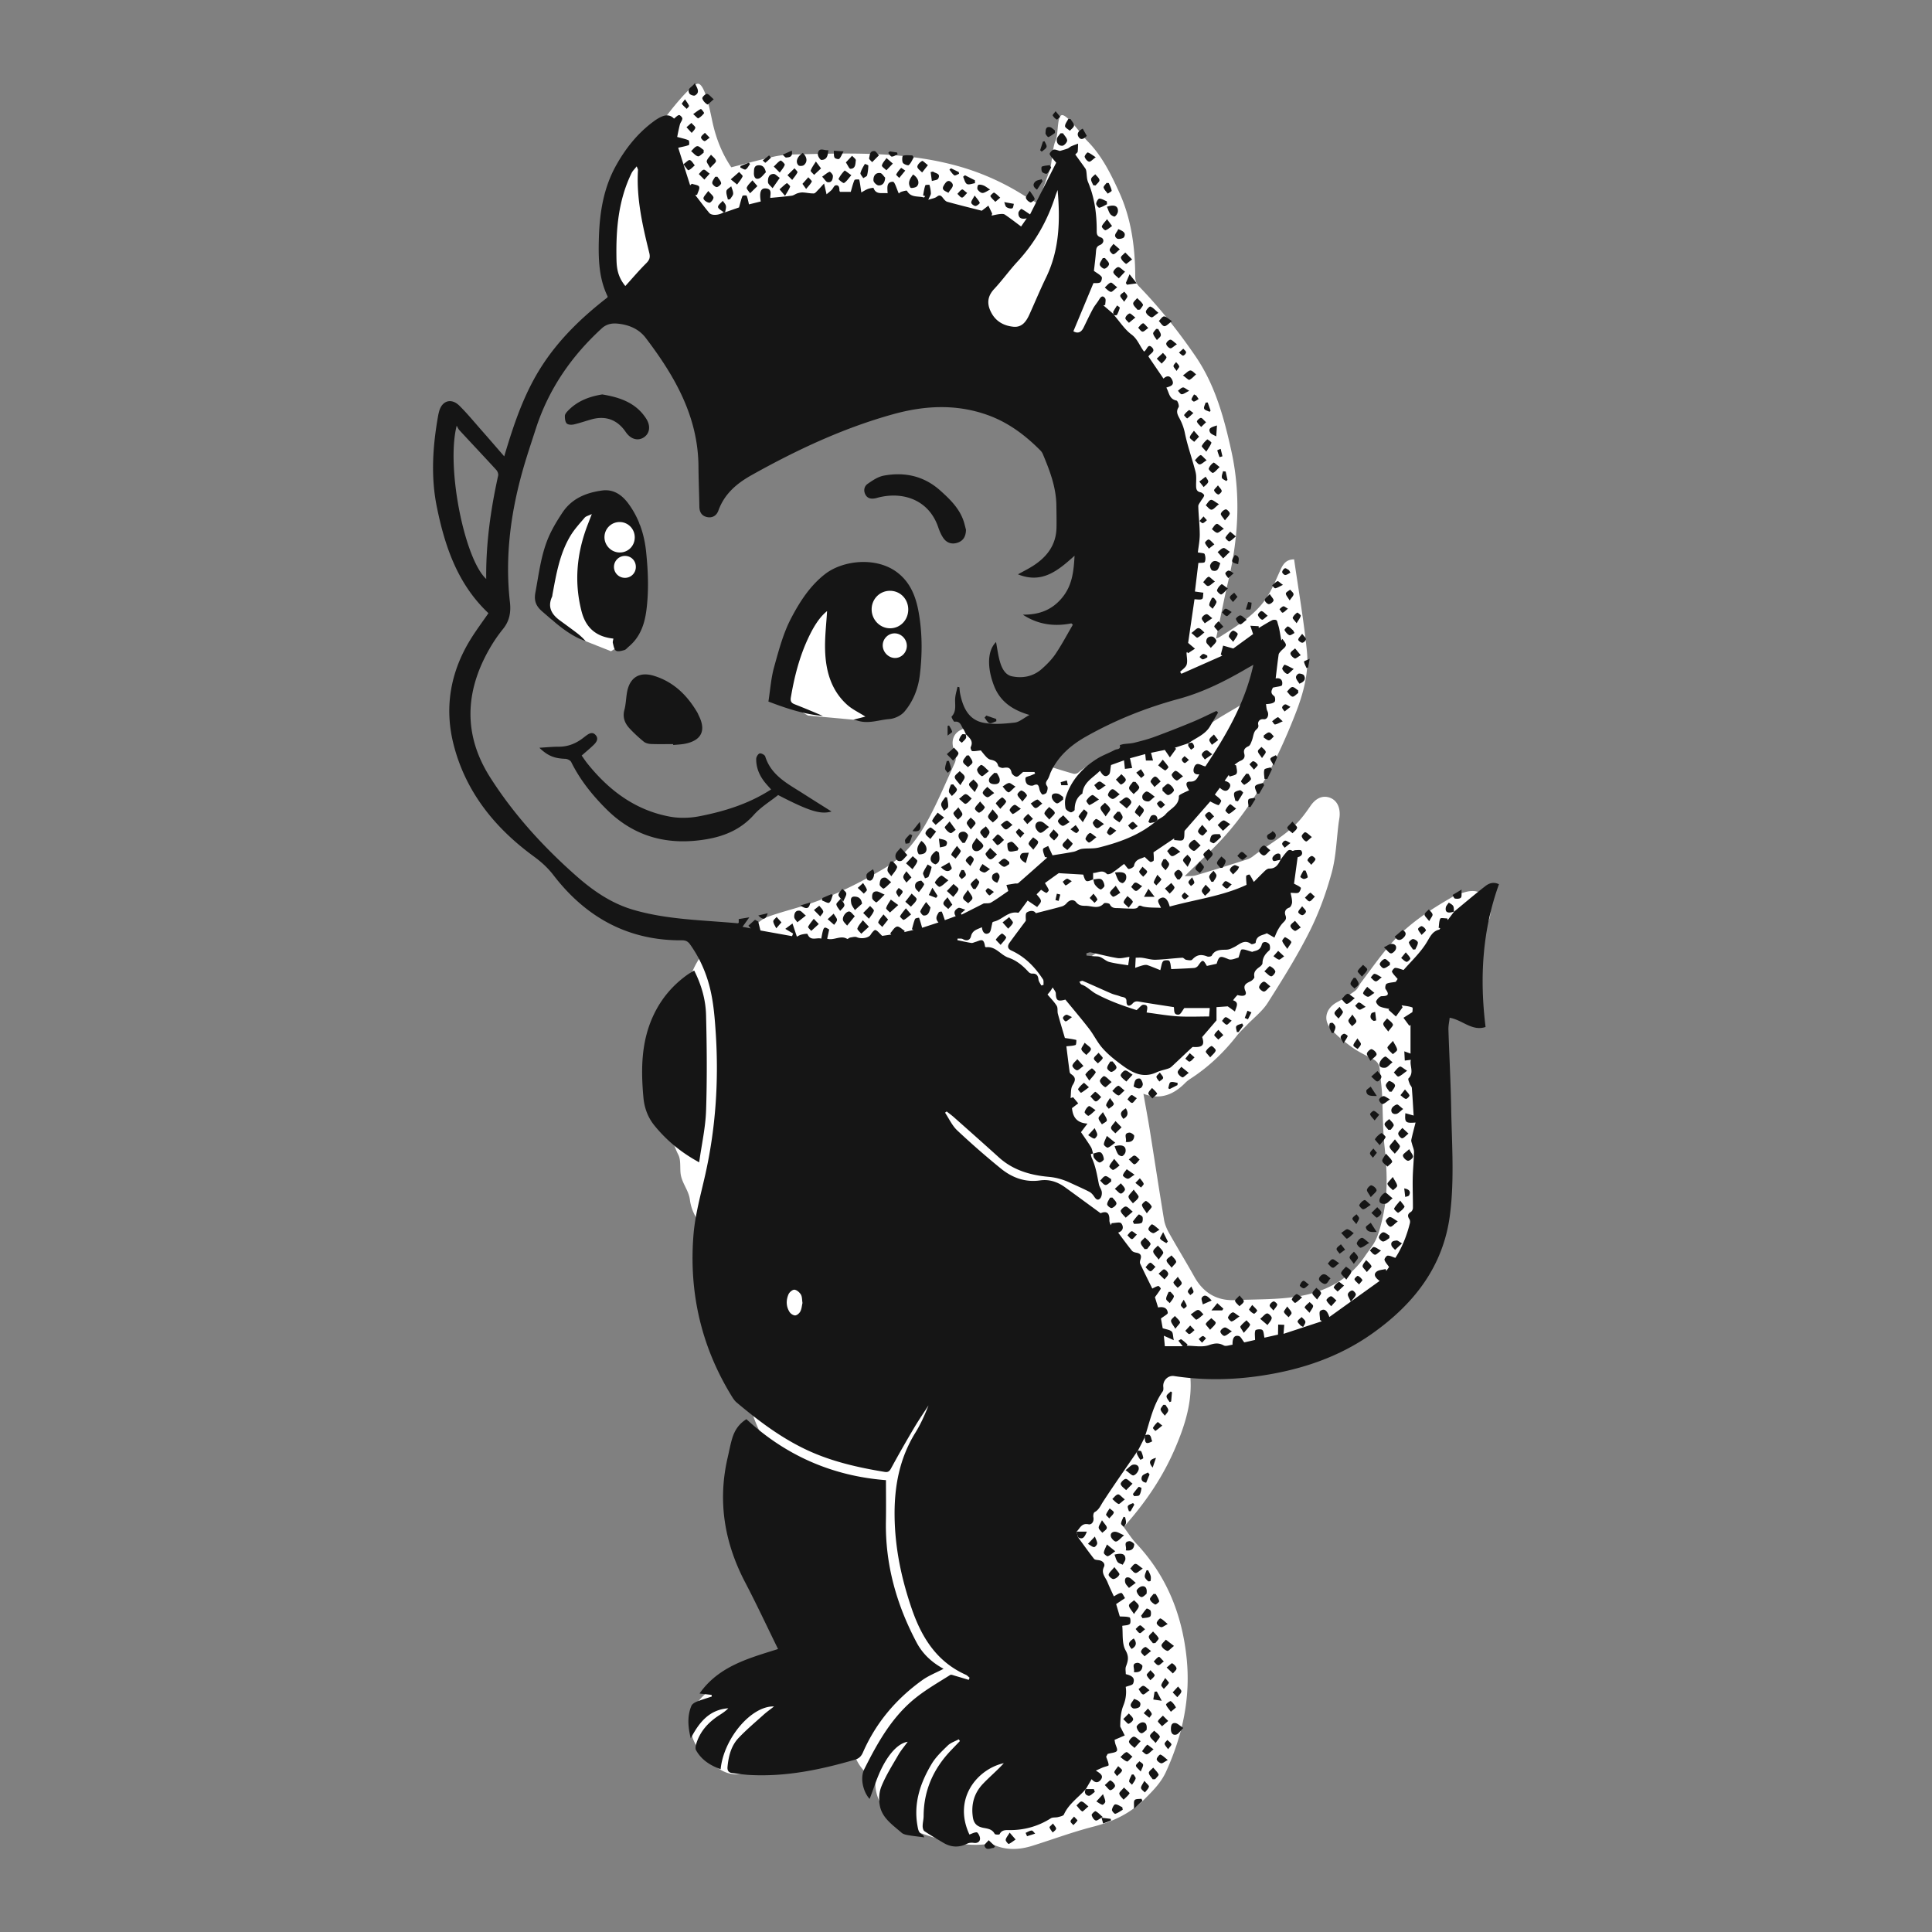 <svg id="_23._Professionally_Evil_API_Testing" xmlns="http://www.w3.org/2000/svg" viewBox="0 0 332.846 332.846"><rect x="0" y="0" width="332.846" height="332.846" fill="#808080" stroke="none"/><defs><style>.cls-1,.cls-2{fill:#151515;stroke-width:0}.cls-2{fill:#fff}</style></defs><path class="cls-2" d="M133.922 119.713l.187-.502 5.504-14.842 8.88-6.016 5.235 1.807 2.816 2.26 1.104 9.776-1.557 7.961-3.94 3.124-2.884.66-2.248.05-7.804-.71-4.589-2.568-.704-1zm-27.175-8.475l-1.484.958-5.02-1.99-5.09-3.364-2.231-3.685 4.395-14.11 5.723-2.504h3.707l3.44 3.737.439 5.493-1.697 12.47-2.182 2.995z"/><path class="cls-2" d="M156.803 285.707c-2.185-1.625-2.758-3.894-3.142-6.31-.618-3.89-1.404-7.753-2.034-11.641-.38-2.348-.6-4.722-.874-6.942-1.954 0-3.96.17-5.926-.04-3.205-.341-5.63-2.076-7.497-4.7-1.278-1.793-2.86-3.38-4.042-5.23-1.292-2.02-2.491-4.154-3.34-6.388-.888-2.34.337-4.79 2.483-5.87 2.13-1.074 4.938-.549 6.36 1.426.766 1.065 1.12 2.423 1.704 3.626.324.667.682 1.333 1.127 1.92 1.126 1.486 2.355 2.895 3.46 4.396 1.063 1.446 2.516 1.617 3.553.174 3.696-5.14 7.33-10.326 10.986-15.495.559-.791 1.064-1.626 1.676-2.373 1.765-2.153 4.538-2.636 6.684-1.214 2.137 1.417 2.856 4.219 1.5 6.622-1.376 2.438-2.962 4.756-4.43 7.143-3.96 6.434-5.283 13.396-3.988 20.823.462 2.653 1.186 5.26 1.74 7.9.226 1.078-.021 2.45.567 3.202.546.697 1.939.699 2.924 1.093 2.493.997 4.446 2.65 5.77 5 1.857 3.293.964 6.521-2.262 8.458-2.4 1.442-4.922 2.516-7.717 2.895-1.496.203-2.39 1.214-3.277 2.435 5.211-1.188 9.847.255 14.35 2.39.836.396 1.629.929 2.352 1.51 2.251 1.811 2.769 3.561 2.195 7.263 1.459-.16 2.884.361 4.196-1.024.834-.88 2.251-1.285 3.476-1.695.834-.278 1.456-.565 1.89-1.39.478-.91 1.242-1.665 1.75-2.561 1.625-2.859 2.36-5.984 2.407-9.244.09-6.237-.81-12.364-2.612-18.317-.59-1.948-1.828-3.705-2.823-5.519-.18-.33-.599-.557-.948-.762-1.468-.865-2.198-2.136-2.265-3.835a4.838 4.838 0 00-.316-1.492c-.892-2.359.627-4.577 3.128-4.402.777.054 1.187-.21 1.66-.735 3.7-4.102 6.654-8.655 8.576-13.86.715-1.938 1.165-3.906 1.155-5.976-.008-1.583.194-3.107 1.244-4.4a.841.841 0 00.132-.659c-.435-1.55-.058-2.868 1.066-3.908-.912-1.59-1.783-3.116-2.661-4.636-.085-.147-.19-.31-.33-.391-2.746-1.602-3.796-4.313-4.563-7.15-.318-1.178-.881-2.134-1.597-3.085-.888-1.181-1.672-2.445-2.432-3.714-.356-.597-.68-.902-1.456-.802-1.019.13-2.268-.303-3.043.15-.766.447-1.002 1.737-1.582 2.581-1.395 2.033-3.17 3.647-5.444 4.678-.37.168-.742.398-1.023.687-2.466 2.53-5.656 3.07-8.97 3.537-5.616.79-10.95-.245-16.223-1.995-2.528-.84-5.026-1.784-7.59-2.492-3.094-.855-6.242-1.519-9.373-2.235-.262-.06-.615.045-.863.184-6.265 3.527-12.785-1.493-13.41-6.606-.19-1.545-1.232-2.683-1.552-4.203-.224-1.069.057-2.563-.432-3.536-1.409-2.797-1.747-5.557-.445-8.46.125-.28-1.905-.784-.024-1.419-.874-2.257-.313-4.425.946-6.442 1.002-2.463 1-4.988.963-7.546-.005-.335-.133-.669-.206-1.003-.081-.369-.276-.751-.23-1.103.548-4.223 1.812-8.094 5.383-10.827 1.542-1.18 3.269-1.743 5.195-1.846.396-.02.792-.361 1.155-.605.851-.571 1.607-1.375 2.537-1.722 2.095-.78 4.279-1.32 6.415-1.995 4.835-1.528 9.318-3.768 13.69-6.346 3.613-2.13 5.945-5.24 7.818-8.77 1.615-3.045 2.949-6.24 4.384-9.38.328-.716.262-1.423-.054-2.187-.633-1.53-.187-2.877 1.022-3.514 1.715-.904 2.756-.379 4.098.87 1.504 1.398 3.443 2.336 5.23 3.414.193.117.642-.137.95-.269 1.766-.754 3.843-.327 4.413 1.685.057.202.331.415.55.486 1.409.462 2.826.904 4.254 1.304.242.068.625-.013.817-.174 2.1-1.762 4.588-2.59 7.19-3.307 2.425-.667 4.727-1.766 7.123-2.552 1.9-.624 3.849-1.125 5.802-1.562 1.1-.246 2.061-.636 3.008-1.27 1.807-1.21 3.74-2.227 5.576-3.398.62-.396 1.224-.933 1.62-1.546.707-1.095 1.29-2.277 1.848-3.46.345-.731.164-1.41-.527-1.924-.245-.183-.42-.459-.581-.64-1.96 1.091-3.933 2.313-6.016 3.304-1.325.63-2.822.895-4.225 1.374-.454.155-.855.466-1.278.71-.204.118-.389.285-.606.362-1.754.62-3.513 1.23-5.273 1.832-.486.167-.982.301-1.685.515-.117-.788-.303-1.48-.308-2.173-.025-3.716 1.004-7.256 2-10.778 1.632-5.766 2.997-11.584 3.892-17.51.567-3.751.137-7.454-.625-11.133-.057-.277-.255-.575-.474-.763-2.24-1.927-3.817-4.362-5.318-6.862a1179.614 1179.614 0 00-5.7-9.407c-.177-.29-.498-.636-.798-.686-1.792-.297-2.651-.892-2.656-2.622-5.228-.215-5.207-2.238-3.063-3.606-1.301-1.519-1.176-2.967-2.54-4.565-1.568 3.435-4.632 5.25-7.195 7.51-1.862 1.64-4.435 1.463-6.1-.018-1.684-1.495-2.11-3.856-.884-5.845.626-1.016 1.529-1.862 2.32-2.773 1.285-1.483 2.588-2.951 3.867-4.44.29-.337.51-.734.824-1.196-.339-.31-.661-.604-.98-.9-4.63-4.288-10.25-6.316-16.388-7.114-2.056-.267-4.126-.527-6.195-.583-5.154-.139-10.311-.163-15.468-.22-.611-.007-1.224.064-1.912.103.034.271.037.436.076.592.366 1.445 0 2.694-1.102 3.67-1.136 1.006-2.54 1.306-3.871.639-1.469-.736-2.778-1.785-4.184-2.655-.302-.187-.756-.335-1.078-.255-2.207.553-4.516-.828-3.96-3.069.264-1.061-1.472-1.366-1.937-2.25-1.737-3.305-4.084-11.12-3.792-11.729s4.801-6.424 6.042-6.5c1.287-.078 2.23 5.24 2.584 6.812.622 2.765 1.663 5.33 3.195 7.586 2.423-.615 4.749-1.248 7.097-1.783a16.637 16.637 0 013.29-.42c9.235-.213 18.48-.599 27.568 1.703a42.702 42.702 0 0112.085 5.116c.876.543 1.776 1.047 2.758 1.625.69-1.932 1.322-3.75 1.99-5.556.54-1.458.46-3.918 1.1-5.333.474-1.049.217-4.14 1.041-4.333.916-.215 3.534 3.56 4.44 4.478 2.475 2.505 4.006 5.616 5.449 8.769 2.117 4.625 2.753 9.54 2.778 14.563.004.719.199 1.226.694 1.737 3.573 3.688 6.745 7.702 9.65 11.934 3.403 4.96 4.944 10.61 6.215 16.383 1.651 7.493 1.221 14.912-.516 22.323-.77 3.29-1.41 6.61-2.125 9.993.237-.109.483-.188.695-.323 3.093-1.976 6.283-3.87 8.26-7.107.874-1.433 1.497-3.02 2.21-4.55.432-.923.971-1.671 2.287-1.672.754 5.27 1.667 10.515 2.203 15.798.382 3.765-.638 7.4-2.022 10.922-2.979 7.585-6.622 14.791-12.09 20.914-2.157 2.415-4.579 4.594-6.946 6.945.611-.041 1.33.034 1.972-.155 2.947-.87 5.874-1.804 8.802-2.737a3.348 3.348 0 001.002-.54c2.73-2.105 5.87-3.686 8.158-6.35.628-.732 1.19-1.526 1.737-2.321.929-1.349 2.1-1.863 3.345-1.415 1.156.416 1.787 1.58 1.681 3.14-.025.378-.11.752-.16 1.13-.38 2.897-.447 5.88-1.214 8.672-.955 3.48-2.213 6.939-3.835 10.157-2.126 4.219-4.646 8.25-7.184 12.244-.927 1.457-2.391 2.57-3.608 3.843-.572.599-1.192 1.161-1.699 1.81-2.234 2.863-4.82 5.339-7.863 7.328-.347.227-.698.465-.986.758-1.992 2.024-4.261 3.051-7.256 1.926.39 2.208.78 4.266 1.111 6.333.821 5.122 1.594 10.253 2.443 15.37.13.788.467 1.577.862 2.28 1.422 2.533 2.946 5.01 4.363 7.546 1.555 2.781 3.881 4.163 7.055 4.02 3.731-.169 7.523-.05 11.173-.703 4.505-.805 8.499-2.903 11.178-6.895.655-.976 1.451-1.891 1.922-2.95.537-1.208.85-2.53 1.143-3.83.905-4 .733-8.018.293-12.074-.332-3.053-.276-6.146-.439-9.219-.071-1.344-.292-2.68-.38-4.024-.059-.885-.439-1.454-1.23-1.862-1.258-.65-2.554-1.272-3.688-2.106-1.318-.97-2.664-2.008-3.662-3.281-1.241-1.585-.56-3.435 1.218-4.385a24.508 24.508 0 003.14-1.987c.44-.329.647-.955.998-1.417 1.697-2.23 3.295-4.547 5.137-6.65 2.994-3.42 6.773-5.879 10.684-8.125.591-.34 1.276-.534 1.936-.734 1.642-.498 2.82-.216 3.576.81 1.112 1.509 1.268 3.31.3 4.644-.648.893-1.395 1.718-2.14 2.534-1.867 2.042-3.757 4.062-5.638 6.091l-.279-.21c.351.263.728.498 1.05.793 1.442 1.326 1.47 3.566-.045 5.215-1.404 1.527-2.922 2.95-4.399 4.409-.22.217-.493.38-.734.562 2.007 3.38 2.257 6.989 2.441 10.624.173 3.415.302 6.84.66 10.238.455 4.325-.057 8.565-.737 12.806-1.217 7.589-5.37 13.293-11.81 17.171-3.485 2.1-7.268 3.842-11.59 3.814-3.626-.023-7.253.276-10.88.298-1.507.01-3.014-.343-4.523-.504-.271-.029-.63-.02-.82.13-.667.528-1.277 1.126-1.96 1.743 1.183 5.27-.34 10.228-2.473 15.066-1.94 4.4-4.584 8.366-7.71 12.014-.292.34-.57.69-.92 1.114.713.947 1.334 1.954 2.128 2.798 5.24 5.567 7.912 12.244 8.69 19.767.71 6.87-.717 13.344-3.553 19.569-.85 1.866-2.238 3.249-3.673 4.689-2.52 2.528-5.487 3.907-8.887 4.778-3.534.906-6.97 2.191-10.456 3.283-2.242.703-4.482.815-6.694-.173a1.73 1.73 0 00-.898-.147c-4.267.605-8.222-.649-12.15-2.032-1.95-.686-3.719-1.69-5.144-3.219-1.318-1.413-2.112-3.047-2.174-5.026-.012-.393-.31-.9-.634-1.14-2.706-1.999-3.954-5.044-2.908-8.236 1.638-4.994 4.463-9.187 9.066-11.986.117-.071.227-.154.475-.325zm-3.88-103.634c.33-.779.518-1.257.733-1.723 1.48-3.199 4.43-5.098 7.63-4.92 3.132.175 5.689 2.286 6.747 5.729.466 1.514.839 3.082 1.021 4.653.24 2.068 1.622 3.454 3.109 4.291 2.73 1.539 4.414 3.68 5.393 6.544.108.316.394.698.685.798.763.263 1.575.386 2.418.577.128-.619.283-1.085.313-1.559.173-2.75 1.117-5.317 1.803-7.947.152-.582.262-1.397-.024-1.833-1.097-1.67-1.46-3.571-2.001-5.422-.465-1.589-1.013-3.161-1.356-4.777a20.349 20.349 0 00-2.762-6.77c-.246-.386-.653-.825-1.063-.928-2.54-.64-5.08-1.355-7.746-.599-1.89.536-3.589.093-4.917-1.379-1.33-1.472-1.558-3.186-.875-5.034.096-.262.19-.525.208-.578-3.554.918-7.136 1.816-10.701 2.773-2.583.693-5.144 1.464-7.902 2.254.347.323.48.476.64.59 3.603 2.546 5.827 6.027 7.023 10.233.45 1.587 1.01 3.142 1.624 5.027zm27.58-21.623c1.843 1.097 3.23 2.555 4.325 4.311.353.566 2.281.61 2.824.24 1.155-.792 2.334-1.56 3.562-2.232.64-.35 1.405-.475 2.114-.702a71.676 71.676 0 00-7.339-.955c-1.705-.132-3.362-.31-4.778-1.459l-.708.797zm7.653-118.628c-.478-3.258-1.197-6.1-2.36-8.986-.129.25-.186.31-.185.367.052 2.049.103 4.098.173 6.147.007.22.053.512.197.644.622.57 1.287 1.09 2.175 1.828zm-26.346 263.85l-1.211 1.313 1.741.789-.53-2.102zm-34.443-16.033c.521.134 1.592.302 2.572.695.805.323 1.506.436 2.373.234 1.845-.428 3.59-.1 5.044 1.207 1.975 1.777 2.051 4.747-.149 6.2-2.513 1.659-4.616 3.638-6.644 5.842-2.388 2.595-5.46 2.382-7.932-.121-.657-.665-1.352-1.296-1.963-2-2.443-2.813-2.258-6.886.428-9.474 1.594-1.537 3.442-2.55 6.271-2.583z"/><path class="cls-2" d="M110.317 52.664c-1.568-.073-2.957-1.016-3.833-2.721-1.114-2.167-1.462-4.52-1.606-6.913-.28-4.622-.255-9.21 1.946-13.466.406-.785.908-1.565 1.527-2.186 1.085-1.086 2.777-1.245 4.031-.543 1.245.697 1.896 2.084 1.564 3.639-.54 2.536-1.269 5.071-.856 7.677.377 2.375 1.031 4.705 1.524 7.063.225 1.074.515 2.17.497 3.252-.04 2.347-2.073 4.193-4.794 4.198zm31.391 173.047c-.207 1.083-.28 2.026-.575 2.893-.781 2.3-2.776 3.108-4.969 2.04-2.004-.976-3.103-2.692-3.61-4.798-.482-2.001-.485-3.987.644-5.808.93-1.5 2.291-2.283 4.09-2.098 1.745.18 2.852 1.257 3.326 2.854.488 1.643.755 3.35 1.094 4.917zm20.102 79.961l.53 2.102-1.741-.789 1.21-1.313z"/><path class="cls-1" d="M188.333 198.716c-.139.038-.4.095-.398.112.036.237.077.482.176.698.666 1.438.903 2.986 1.213 4.52.092.452.436.86.494 1.31.047.362-.048.87-.286 1.112-.439.445-.76.087-1.045-.346-.208-.317-.499-.636-.83-.806-1.075-.551-2.188-1.033-3.285-1.545-1.186-.553-2.369-.907-3.732-1.028-3.118-.28-6.106-1.138-8.533-3.332-2.565-2.32-5.154-4.614-7.74-6.911-.406-.361-.85-.678-1.277-1.016l-.276.21c.687 1.026 1.214 2.222 2.09 3.047a141.689 141.689 0 007.496 6.551c1.933 1.58 4.194 2.438 6.752 2.073 1.654-.237 3.066.26 4.367 1.203 2.014 1.458 4.017 2.931 6.09 4.446 1.052-.44 1.563-.065 1.519 1.236-.01.275.149.555.23.833l.169-.359c.563-.008 1.406-.248 1.632.024.438.528.424 1.311-.524 1.605.818 1.086 1.57 2.12 2.37 3.116.153.191.479.293.742.339.688.118.978.431.74 1.145-.077.235-.149.552-.055.752.68 1.462 1.405 2.904 2.083 4.286.356-.163.68-.372 1.032-.44.116-.024.468.404.432.47-.252.453-.578.864-1.004 1.463l.542 1.769c.82-.167 1.571-.01 1.67.918.026.24-.642.554-1.18.985l.302 1.67c.624.208 1.202.254 1.542.563.26.236.218.804.37 1.497l-1.713-.766.174 1.807h3.08c-.274-.345-.514-.648-.753-.952.172-.085.423-.29.503-.236.384.257.723.584 1.078.886l-.137.215c1.273 0 2.647.297 3.788-.09.99-.336 1.672-.455 2.59.04.374.202 1.003-.065 1.51-.118-.027-1.182.313-1.696 1.09-1.497.334.085.551.623.935 1.094l1.858-.426c0-.62-.113-1.184.058-1.643.063-.17.938-.273 1.18-.08.272.22.249.808.378 1.334l2.335-.523.03-1.733 1.048.046-.128 1.552 6.594-2.167-.302-.239c0-.532-.214-1.356.04-1.541.764-.558 1.234.04 1.564 1.047l8.661-6.215c-.784-.582-1.117-1.134-.511-1.61.388-.305 1.017-.302 1.538-.437l.126.318.477-.671c-.327-.48-.676-.822-.788-1.23-.053-.193.338-.719.544-.728.403-.019.817.22 1.325.384 1.127-1.723 1.965-3.792 2.505-5.986.05-.206.035-.495-.076-.66-.358-.533-.35-.916.248-1.274.187-.112.345-.44.347-.669.009-1.703-.065-3.406-.033-5.108.029-1.51.191-3.018.225-4.528.01-.45-.219-.903-.33-1.357-.06-.252-.189-.527-.139-.76.207-.97.47-1.929.735-2.975-1.74.136-1.887-.013-1.757-1.606l1.423.402c-.1-1.61-.182-3.183-.31-4.753-.02-.243-.279-.458-.367-.707-.11-.311-.33-.818-.206-.94 1.024-1.009.149-2.17.404-3.2l-1.046.128-.079-1.59 1.067.387v-4.923l-.204.132-1.012-1.373 1.54-.98c0-.087.107-.76-.019-.806-.58-.217-1.227-.26-1.85-.365l.185.337-1.153 1.589-1.281-1.15.15-.147c-.564-.138-1.166-.197-1.676-.445-.296-.144-.687-.707-.606-.882.174-.376.622-.869.965-.875 1.098-.019 1.365-.26.668-1.224-.133-.185-.016-.812.162-.91.386-.209.887-.207 1.586-.337l.326-.493c-.401-.482-.769-.82-.976-1.238-.058-.118.35-.67.55-.672.448-.005.9.208 1.454.36 1.269-1.471 2.917-2.983 4.019-4.822.588-.981.96-1.85 2.121-2.135.072-.018.113-.163.168-.249l-.272-.056c.079-.54.056-1.13.289-1.593.084-.167.78-.027 1.195-.027l.085.285 1.098-1.465-.03.033c1.807-1.487 3.587-3.007 5.435-4.44.616-.478 1.402-.759 2.32-.302-2.88 7.99-3.345 16.192-2.306 24.593-2.337.785-3.994-1.227-6.184-1.593-.078.704-.236 1.376-.215 2.044.142 4.493.395 8.984.473 13.477.106 6.152.58 12.322-.212 18.452-1.151 8.91-6.207 15.332-13.326 20.392-5.745 4.084-12.198 6.244-19.104 7.291-5.035.764-10.055.833-15.09.074-1.055-.16-1.97.783-1.866 1.84.026.263.043.601-.093.794-1.606 2.278-2.173 4.96-2.99 7.547l-.11.37-1.17 2.289-.172.219c-1.95 2.848-3.938 5.672-5.824 8.562-.44.675-.704 1.417-1.481 1.83-.177.095-.262.583-.206.852.158.76-.287 1.35-.842 1.235-1.21-.254-1.46.707-2.048 1.263l.235.957c.916 1.249 1.814 2.512 2.768 3.73.145.186.548.195.839.237.684.098 1.13.628.879 1.138-.55 1.12.26 1.8.597 2.631.367.904.794 1.783 1.097 2.455.448-.224.856-.556 1.283-.582.197-.012.43.573.647.888l-1.53 1.028.626 2.126c.632.046 1.21-.002 1.703.18.144.052.218.938.024 1.118-.28.26-.835.227-1.302.324.146 1.35-.087 3.037.576 4.224.637 1.14.409 1.843.058 2.802-.133.364-.022.818-.022 1.297.866.213 1.71.55 1.26 1.625-.123.296-.788.366-1.275.57.147.917.073 2.025-.401 3.2-.468 1.16-.532 2.483-.54 3.635l.774 1.53-1.75.756c-.001-.008.033.279.098.559.107.466.47 1.082.293 1.351-.205.31-.877.313-1.585.52l-.257.475c.19.58.423 1.021.427 1.465.001.128-.658.253-1.008.396-.325.132-.64.286-1.194.535.817.504 1.43.92.784 1.65-.453.512-.964.46-1.514-.177l-.991 1.708.006-.015c-1.267 1.456-2.955 2.543-3.786 4.394-.113.25-.643.351-1 .445-.413.11-.93.007-1.262.217-2.156 1.363-4.492 2.027-7.037 2.03-.659.001-1.392-.107-1.784.71-.05.104-.778.08-.846-.057-.41-.818-1.203-.905-1.913-1.038-1.08-.203-1.682-.706-1.848-1.84-.323-2.206.22-4.149 1.736-5.744 1.161-1.221 2.47-2.303 3.597-3.56-4.421.964-8.86 5.986-5.924 12.293.419-.144.833-.386 1.246-.384.184.002.441.473.533.771.218.712-.295 1.167-1.034 1.05-.354-.055-.786-.032-1.097.124-1.425.718-2.795.664-4.15-.147-1.088-.651-2.19-1.284-3.244-1.99-.21-.141-.313-.574-.312-.872.002-.582.166-1.164.169-1.746.02-4.41 1.685-8.129 4.696-11.29.518-.543 1.038-1.083 1.557-1.624l-.204-.297c-.636.347-1.383.579-1.885 1.064-1.011.98-2.075 1.986-2.787 3.179-1.953 3.269-3.14 6.766-2.433 10.679.115.639.196 1.205.865 1.507.145.066.21.305.31.459-.957-.124-1.863-.216-2.759-.37-.4-.07-.865-.167-1.153-.42-1.466-1.286-3.215-2.439-3.702-4.431-.27-1.106-.21-2.48.212-3.526.768-1.902 1.89-3.666 2.923-5.454.443-.768 1.03-1.453 1.616-2.265-1.409.226-2.941 1.601-4.338 4.273-.928 1.775-1.502 3.736-2.218 5.572-.99-1.012-1.76-3.462-.916-5.142 2.33-4.646 4.845-9.138 9.014-12.4 1.81-1.418 3.827-2.575 5.776-3.809.177-.112.553.06.827.138.792.225 1.58.468 2.368.704l.153-.371c-.22-.174-.417-.403-.667-.514-5.038-2.26-7.634-6.484-9.337-11.472-1.756-5.142-2.857-10.378-2.92-15.844-.06-5.148.852-9.985 3.602-14.419.904-1.457 1.602-3.043 2.242-4.667-.822 1.274-1.686 2.523-2.457 3.827a213.49 213.49 0 00-3.996 7.023c-.285.527-.542.7-1.094.61-4.616-.76-9.151-1.783-13.422-3.784-4.464-2.092-8.343-5.032-12.087-8.175-.336-.281-.596-.673-.83-1.052-5.258-8.533-7.402-17.857-6.61-27.785.278-3.486 1.249-6.927 2.022-10.362 1.815-8.064 2.352-16.219 1.817-24.446-.165-2.541-.368-5.119-.957-7.583-.656-2.744-1.8-5.363-3.473-7.7-.35-.491-.742-.702-1.373-.696-9.318.075-16.595-3.985-22.164-11.235-1.01-1.316-2.132-2.304-3.44-3.262-6.726-4.923-11.75-11.192-13.792-19.37-1.57-6.29-.496-12.379 2.934-17.951.974-1.582 2.095-3.073 3.103-4.54-5.29-4.984-7.504-11.469-8.893-18.325-1.067-5.262-.697-10.533.242-15.78.037-.203.091-.404.142-.605.479-1.897 2.093-2.425 3.5-1.04 1.328 1.309 2.516 2.76 3.75 4.16 1.273 1.443 2.527 2.902 3.98 4.572 1.657-5.586 3.417-10.807 6.446-15.516 3.024-4.7 6.966-8.474 11.338-11.863.007-.068.042-.148.017-.2-1.513-3.128-1.588-6.463-1.5-9.845.118-4.48.776-8.804 3.02-12.786 1.602-2.841 3.579-5.339 6.184-7.318.303-.23.611-.457.938-.65.955-.564 1.921-.922 2.808-.007.321-.246.57-.56.866-.613.162-.029.577.392.568.598-.014.346-.327.669-.42 1.026-.204.785-.35 1.586-.468 2.145.813.223 1.418.337 1.967.579.123.054.138.777.051.812-.502.2-1.049.285-1.841.47l2.053 6.469.29-.266c.444.16 1.153.219 1.264.507.14.363-.21.914-.348 1.384-.105.02-.21.04-.316.058.8 1.03 1.576 2.082 2.412 3.081.422.505 1.703.4 2.476-.119l.25.002 2.398-.832c.218-.773.36-1.4.594-1.989.04-.097.681-.111.718-.025.185.434.262.915.404 1.488l2.027-.505c-.267-1.54-.014-2.289.803-2.25 1.284.06.776 1.109.843 1.64 1.262-.126 2.479-.223 3.688-.382.341-.045.65-.306.99-.412.302-.093.63-.163.943-.147.625.031 1.248.188 1.868.169.237-.007.478-.338.691-.548.303-.3.581-.624 1.08-1.165l.427 1.86c.344-.292.632-.503.878-.755.247-.253.42-.74.68-.783.632-.105.642.45.666.909.004.06.051.118.095.213h1.849c.23-.775.378-1.436.646-2.044.055-.125.805-.111.816-.064.151.649.228 1.314.357 2.21.287-.157.68-.42 1.109-.592.321-.128.975-.242.995-.186.45 1.246 1.498.773 2.428.918-.028-.87-.272-1.986.92-1.982.322 0 .64 1.24 1.013 2.027-.006.004.172-.203.395-.282.333-.12.958-.29 1.01-.194.69 1.257 1.942.857 2.943 1.166l.198-.244c-.125-.042-.363-.102-.36-.122.1-.585.187-1.178.374-1.737.033-.1.706-.116.719-.07.13.475.228.97.242 1.462.007.238-.184.481-.445 1.102.66-.225 1.136-.275 1.457-.524.459-.356.703-.253 1.017.146.22.279.482.631.79.717 2.026.563 4.07 1.063 5.948 1.542l1.14-.875.656 1.367-.106.35c.457-.09.912-.21 1.374-.258.303-.032.688-.066.913.085.93.624 1.815 1.317 2.8 2.047l.974-1.41c-1.024.242-1.477-.135-1.436-.949.013-.242.455-.694.518-.664.455.215.863.529 1.483.942l4.506-8.905c-.513-.636-.921-1.009-1.125-1.472-.065-.148.363-.675.652-.772.295-.099.695.118 1.121.212.345-.104.832-.23 1.3-.404.23-.085.411-.29.637-.392.386-.174.79-.31 1.186-.46-.019.463-.014.93-.07 1.39-.016.136-.204.25-.41.485.582.807 1.162 1.599 1.726 2.4.092.132.142.305.168.466.102.624.062 1.303.3 1.868 1.13 2.687 1.502 5.494 1.496 8.376-.002.52.006.939.692 1.164.65.213.59 1.019-.127 1.312-.627.257-.654.656-.696 1.195-.09 1.168-.246 2.331-.35 3.268.532.39 1.03.635 1.329 1.03.131.173-.04.834-.252.95-.335.186-.82.1-1.16.123l-3.456 8.297c.772.449 1.356.19 1.761-.642.53-1.087 1.045-2.18 1.616-3.245.286-.534.706-.994 1.018-1.515.282-.472.608-.896 1.062-.298.19.25.031.764.031 1.158l-.31.09 1.706 1.46.15.244c.976 1.12 1.806 2.437 2.972 3.3 1.066.79 1.402 1.967 2.166 2.941.522-.238.626-1.482 1.376-.703.708.736-.371 1.037-.621 1.555l2.593 3.809c.458-.43 1.078-.684 1.502.237.433.938-.351 1.087-1.007 1.312.486.856.474 1.993 1.756 2.234.199.038.501.927.35 1.154-.523.79-.094 1.432.217 2.016a9.07 9.07 0 01.893 2.525c.461 2.235 1.265 4.397 1.822 6.616.195.773.074 1.626.093 2.442.013.522.121.927.755 1.047.25.048.66.396.633.543-.058.328-.355.61-.535.92-.18.313-.487.643-.478.958.046 1.61.246 3.217.253 4.826.005 1.082-.221 2.165-.328 3.112.517.114 1.094.101 1.167.287.161.41.199.977.025 1.362-.087.194-.747.129-1.102.175l-.594 4.916 1.458.203c-.065.379-.012.968-.223 1.087-.329.184-.837.048-1.308.048l-1.096 7.517 1.18.994-1.206.784-.149-.222c-.035.057-.103.116-.1.173.017.672.204 1.392.022 2.002-.146.49-.737.846-1.13 1.261l.22.327 7.043-3.118-.252-.2.402-1.533 1.75.495 3.412-2.485-.478-1.434 1.431.077.022.306c.747-.441 1.482-.906 2.25-1.31.215-.114.578-.143.776-.034.167.09.203.436.277.675.093.303.183.609.243.92.123.632.225 1.268.335 1.902l.206-.276c.213.372.638.78.584 1.108-.061.368-.564.656-.856.996-.156.182-.358.386-.39.602-.19 1.332-.338 2.67-.513 4.114.935-.189 1.264.423 1.102 1.14-.052.227-.915.271-1.587.446-.115.328-.58.881.227 1.45.185.13.24.81.082.978-.27.284-.757.362-1.492.408.074.401.063.847.242 1.193.324.627.04 1.482-.643 1.41-.822-.086-1.023.585-.942.89.175.662-.303.77-.539 1.136-.3.464-.333 1.092-.539 1.627-.139.36-.297.856-.586.989-.629.288-.915.625-.73 1.315.162.6-.077.971-.66 1.209-.37.151-.687.437-1.027.662l.294.141c.039.474.25 1.038.064 1.392-.158.3-.778.357-1.193.521l-.16-.277-.704 1c.75.2 1.26.592.78 1.315-.475.715-1.057.373-1.61-.111l-.852 1.173c.415.367.842.632 1.077 1.015.083.136-.37.828-.457.805-.48-.126-.923-.395-1.423-.636l-4.417 5.055c-.071.543.039 1.261-.262 1.547-.276.261-.995.055-1.519.055l-.022-.287-3.548 2.388c.023.504.086.957.034 1.396-.014.116-.457.325-.57.26-.33-.19-.592-.496-.994-.858-.553.33-1.607.322-1.827 1.522-.044.245-.565.516-.89.551-.183.02-.415-.419-.822-.869-.649.492-1.334 1.053-2.066 1.545-.245.165-.782.312-.891.194-.79-.85-1.6-.152-2.377-.18v1.115l.028-.02c-1.264.528-1.323.5-1.734-.815l-3.932-.23c-.103-.006-.238-.053-.306-.005-.813.571-1.617 1.157-2.354 1.689.292.515.537.843.653 1.213.037.115-.33.512-.41.484-.318-.11-.594-.337-.91-.536l-.771.778c.273.389.71.747.743 1.138.027.333-.413.704-.646 1.059l-1.643-1.116c-.356.486-.791 1.09-1.238 1.685-.12.16-.304.437-.411.417-1.689-.327-2.695 1.175-4.128 1.514-.196.046-.376.163-.325.35-.179.564-.194 1.408-.573 1.631-.652.383-1.136-.15-1.2-1.009-.818.387-1.64.516-1.887 1.571-.148.631-.697.892-1.398.481-.242-.141-.61-.066-.921-.09l-.021.272c.801.166 1.599.355 2.406.48.224.036.477-.116.717-.18.395-.106.855-.38 1.169-.264.286.107.415.638.47 1.069.056.04.116.123.165.116 1.665-.213 2.509 1.334 3.859 1.791 1.407.477 2.498 1.394 3.48 2.475.14.154.409.286.61.275.747-.042 1.01.315 1.092 1.014.04.356.312.684.48 1.025l.396-.096c-.03-.325.052-.721-.105-.962-1.384-2.12-3.102-3.89-5.447-4.962-.693-.317-.678-.823-.3-1.349.902-1.252 1.836-2.482 2.792-3.77.032-.384-.122-1.22.172-1.43.43-.308 1.246-.444 1.547.124 1.535-.394 3.016-.753 4.482-1.165.313-.088.634-.316.844-.568.509-.61 1.226-.665 1.611-.177.507.642 1.097.633 1.72.641 1.032.014 2.145.63 3.076-.42.134-.152.928-.038 1.013.143.379.802 1.056.64 1.679.676.794.046 1.59.084 2.385.084.254 0 .636-.052.739-.217.327-.527.566-.223.987-.131.936.205 1.928.15 3.028.209-.262-.733-.959-1.317.04-1.712.612-.242 1.14.244 1.472 1.49 4.475-1.232 9.13-1.806 13.232-3.742-.035-.613-.097-1.081-.058-1.541.008-.096.531-.274.573-.221.24.303.408.665.742 1.262.617-.62 1.27-1.3 1.953-1.947.187-.176.471-.365.704-.357 1.1.039 1.551-.696 1.952-1.52l-.036.037c.285-.377.554-.768.86-1.126.304-.355.571-.834 1.191-.452.114.07.356-.105.54-.107.352-.002.907-.09 1.019.086.307.486.086.919-.508 1.092-.092.027-.177.083-.13.06l-.618 4.532c.399.221.846.394 1.166.7.082.077-.161.726-.392.845-.298.153-.735.037-1.366.037.082.46.26 1.035.255 1.608-.003.327-.236.852-.486.938-.746.258-.851.82-.648 1.348.257.67-.112.928-.477 1.311-.331.349-.599.77-.837 1.191-.235.417-.398.875-.593 1.315l-1.31-.748c-.634.37-1.814.303-1.918 1.625-.008.106-.642.333-.776.231-1.203-.921-2.066.126-2.968.546-.452.212-.753.41-1.325.43-.865.03-1.955-.05-2.5 1.024-.076.149-.562.228-.78.141-1.122-.444-1.848-.265-2.598.556-.164.18-.694.083-1.038.02-.233-.042-.443-.373-.65-.36-1.544.094-3.081.305-4.624.35-.773.022-1.55-.244-2.331-.342-.372-.047-.755-.008-1.08-.008l-.09 1.74c.457-.15.9-.322 1.359-.436.245-.062.542-.102.77-.022.807.281 1.594.62 2.197.86.203-.701.223-1.237.498-1.547.174-.197.957-.206 1.063-.04.238.372.225.906.32 1.408 1.195-.055 2.582-.101 3.966-.198.233-.017.528-.194.665-.388.776-1.106.85-1.116 1.509.04l1.683-.376c.448-1.418.608-1.387 2.055-.784.514.214 1.287-.194 1.71-.273.244-.644.354-1.376.567-1.407.48-.07 1.01.206 1.81.418.396-.219 1.347-.129 1.635-1.25.167-.649.906-.504 1.263-.11.199.22.218.945.03 1.108-.696.6-1.15 1.241-1.168 2.19-.005.214-.252.473-.454.622-.6.44-1.133.847-.946 1.752.043.206-.377.62-.67.76-.728.349-1.331.619-.886 1.648.324.751-.204 1.036-1.356.716-.118.126-.26.27-.392.424-.11.13-.206.27-.366.483 1.098.366.582 1.053.323 1.932l-1.241-.892-1.934.135v2.278l-2.472 2.88c.44 1.309.099 1.764-1.322 1.715-.129-.004-.306-.037-.38.031-1.102 1.022-2.188 2.061-3.286 3.087-.217.203-.443.438-.71.538-.697.26-1.457.373-2.125.687-2.63 1.235-4.597-.168-6.521-1.62-1.031-.778-2.046-1.624-2.886-2.596-.863-.998-1.445-2.232-2.255-3.282-1.329-1.722-2.743-3.379-4.08-5.015-1.346.375-1.614.144-1.648-1.077-.009-.31-.312-.613-.534-1.019-.201.313-.298.482-.412.637-.118.16-.253.307-.484.585.543.647 1.153 1.244 1.588 1.949.224.362.078.932.2 1.381.398 1.466.843 2.92 1.206 4.158.695.105 1.336.185 1.961.336.035.008.011.82-.122.866-.476.166-1.01.164-1.584.232.16 1.29.349 2.849.56 4.405.019.145.148.316.275.4.83.547.753 1.06.242 1.885-.366.59-.255 1.477-.357 2.23.147-.048.293-.098.439-.147l.884 1.055-1.077.82c.134 1.208.542 2.536 2.671 2.667l-1.119 1.475c.53.782 1.153 1.65 1.712 2.559.204.33.256.754.377 1.135l.012-.027zm-21.94-72.23l.035.035c-.152-.304-.266-.636-.464-.907-.393-.536-.482-1.433-1.524-1.27-.126.019-.573-.813-.496-.893.927-.97.512-2.152.622-3.251.063-.63.258-1.248.394-1.871l.321.065c.042.366.058.737.13 1.096.48 2.397 1.456 4.554 4.08 5.039 1.717.316 3.558.157 5.316-.039.81-.09 1.553-.78 2.55-1.317-2.98-.863-5.081-2.35-6.115-5.045-1.26-3.281-1.084-6.11.355-7.513.216 1.118.353 2.316.694 3.452.32 1.067.88 2.203 2.043 2.447 1.859.39 3.683.03 5.151-1.272.876-.777 1.727-1.635 2.375-2.6 1.08-1.61 1.99-3.335 2.97-5.011l-.252-.236c-3.003.598-5.8.184-8.364-1.5 2.7.02 4.926-.721 6.728-2.872 1.774-2.117 2.033-4.52 2.182-7.284-2.888 2.612-5.627 4.87-9.75 3.208.907-.505 1.738-.919 2.52-1.411 2.45-1.545 4.066-3.632 4.12-6.66.024-1.278-.004-2.558-.023-3.837-.047-3.149-1.158-6.018-2.354-8.863a1.945 1.945 0 00-.417-.589c-2.636-2.658-5.578-4.85-9.153-6.114-5.404-1.91-10.82-1.608-16.23-.103-8.584 2.386-16.58 6.139-24.334 10.473-2.596 1.452-4.703 3.246-5.742 6.13-.31.862-1.05 1.323-1.994 1.098-.884-.21-1.267-.856-1.28-1.773-.034-2.317-.138-4.634-.155-6.951-.063-8.6-4.098-15.57-9.087-22.133-1.187-1.561-2.937-2.28-4.871-2.462-.98-.091-1.898.083-2.688.806-5.259 4.814-9.179 10.5-11.378 17.32-.68 2.106-1.389 4.204-2.013 6.326-2.265 7.705-3.353 15.538-2.441 23.573.191 1.686-.07 3.197-1.181 4.569a25.907 25.907 0 00-2.341 3.424c-4.242 7.403-4.539 14.846.12 22.167 4.055 6.37 9.11 11.911 14.754 16.904 2.917 2.58 6.082 4.784 9.905 5.901 5.87 1.715 11.947 1.765 17.961 2.322.057.006.12-.051.196-.087v-.638l1.824-.3-1.166 1.63 1.397.267-.388-.462 1.14-1.02.549.314.387 1.534 5.446.98.173-.453-1.34-.806 1.239-.923.759 2.27c.117-.056.426-.26.766-.352.354-.097 1.028-.199 1.066-.102.517 1.307 1.581.537 2.368.793.399-2.13.426-2.16 1.364-1.57l-.343 1.586c1.185.352 2.318-.669 3.451.033.087.054.331-.207.515-.236.38-.059.828-.197 1.14-.059.778.346 2.041.14 2.385-.44.197-.332.627-.85.813-.798.383.11.673.546 1.174 1.007l1.559-.23-.18-.214c.383-.41.71-1.05 1.164-1.158.367-.087.886.469 1.338.74l-.094.212 1.596-.368-.26-.135c.17-.59.296-1.2.535-1.761.063-.148.684-.227.692-.205.196.531.344 1.08.529 1.724l2.822-.92c-.67-.68-.256-1.228.046-1.75.06-.104.5-.138.518-.098.195.45.342.92.527 1.455l1.872-.688c-.479-.708-.047-1.155.428-1.402.245-.127.698.146 1.228.282l-.764.643.122.216 3.81-1.93c.451-.048.94.032 1.268-.162 1.018-.602 1.975-1.307 2.97-1.982l-.33-1.042c.54-.09 1.006-.17 1.474-.243.19-.03.446.035.564-.068 1.678-1.459 3.337-2.939 5-4.413l-.412-.1c-.123-.449-.364-.91-.317-1.341.023-.214.575-.371.888-.554l.746 1.612c1.067-.175 2.357-.36 3.635-.611.49-.097.94-.434 1.429-.499.97-.128 1.992.003 2.927-.233 3.471-.872 6.821-2.058 9.65-4.367l.437-.364c.478-.33 1.056-.577 1.416-1.007.823-.981 2.322-1.484 2.28-3.12-.004-.143.35-.324.563-.439.377-.201.775-.365 1.197-.56-.674-.981-.584-1.521.162-1.493.958.036 1.231-.536 1.598-1.263-.958.107-1.125-.49-.925-1.11.413-1.279 1.274-.326 1.976-.256 3.57-5.373 6.805-10.872 8.26-17.5-.534.302-.83.465-1.121.635-3.713 2.169-7.552 4.1-11.708 5.229-5.603 1.52-10.935 3.637-15.99 6.493-2.6 1.468-4.748 3.326-6.047 6.06-.21.44-.313.942-.578 1.342-.27.41-.44.677-.08 1.166.168.228.039.775-.116 1.102-.09.191-.644.392-.733.31-.24-.22-.412-.575-.485-.905-.132-.595-.213-1.047-1.024-.663-.281.133-.85.019-1.081-.2-.241-.23-.367-.754-.285-1.085.05-.202.59-.28.909-.416.248-.105.494-.213.741-.32l-.117-.284h-1.948c-.462.358-.783.798-1.123.813-.295.013-.82-.415-.879-.719-.184-.944-.716-.907-1.446-.791-.273.043-.815-.18-.857-.367-.172-.768-.701-.923-1.337-1.064-.263-.058-.523-.268-.716-.473-.389-.412-.73-.868-.93-1.11-.678.069-1.097.169-1.495.116-.12-.016-.331-.53-.251-.69.531-1.074-.238-1.609-.841-2.224zM78.68 73.34c-1.845 7.152 1.347 22.996 5.083 26.405-.065-6.046.763-11.954 2.06-17.81.065-.29-.104-.736-.317-.97-2.1-2.295-4.237-4.557-6.351-6.841-.203-.22-.319-.52-.475-.784zm103.529-40.61c-.14.376-.295.747-.418 1.128-1.358 4.202-3.485 7.946-6.492 11.203-1.403 1.518-2.611 3.216-4.022 4.726-1.265 1.355-1.262 2.724-.42 4.216.813 1.442 2.166 2.133 3.728 2.288 1.527.151 2.25-.967 2.8-2.19.948-2.11 1.84-4.246 2.849-6.327 2.315-4.776 2.424-9.848 1.975-15.043zm-74.476 16.545c1.245-1.373 2.362-2.694 3.585-3.908.558-.554.74-.997.543-1.79-1.162-4.693-2.245-9.405-1.948-14.3.007-.112-.077-.23-.219-.62-.38.488-.696.778-.871 1.136-2.299 4.69-2.72 9.725-2.616 14.835.03 1.507.197 3.04 1.526 4.647zm94.496 124.231c-1.967-.306-3.864-.585-5.753-.906-.52-.089-.918-.205-1.368.302-.415.466-1.046.596-1.036-.397.008-.792-.657-.68-1.089-.856-.487-.198-1.022-.278-1.504-.485-1.648-.711-3.277-1.465-4.927-2.171-.153-.066-.4.087-.603.138.124.167.214.43.376.486.963.333 1.623 1.13 2.518 1.61 2.335 1.254 4.769 2.095 6.974 2.795.507-.427.818-.91 1.145-.921 1.004-.033.63.784.582 1.335 1.839.234 3.592.549 5.359.66 1.797.112 3.607.024 5.402.024l.113-1.457h-4.378c-.336.415-.62 1.095-.97 1.132-.968.1-.728-.834-.841-1.289zm-63.977 50.97c-.087-.528-.046-1.07-.275-1.45-.23-.383-.715-.805-1.115-.834-.33-.024-.865.43-1.021.796-.435 1.016-.424 2.098.194 3.055.19.295.652.597.969.577.317-.02.723-.38.884-.697.224-.442.257-.981.364-1.447zm48.908-60.243l.027.394c.4.037.801.072 1.201.111.386.038.807-.004 1.15.139.552.23 1.02.71 1.583.855 1.083.279 2.207.397 3.238.57l.219-1.45c-.699.08-1.41.312-2.07.207-1.545-.245-3.06-.666-4.596-.98-.23-.047-.5.098-.752.154z"/><path class="cls-1" d="M133.354 293.987c-3.93-.12-8.67 5.516-9.204 10.811-1.802-.65-3.3-1.603-4.236-3.274-.153-.272-.072-.742.03-1.081.664-2.197 2.124-3.765 4.02-4.975.536-.342 1.065-.696 1.505-1.165-3.21.234-4.988 2.337-6.47 5.19-.489-2.059-.614-3.846.109-5.597.132-.321.564-.59.919-.733.845-.34 1.727-.592 2.594-.88l-.025-.288-2.081-.235c3.323-4.742 8.552-6.09 13.527-7.666-1.905-3.877-3.697-7.724-5.663-11.48-3.574-6.826-4.768-13.948-3.018-21.502.258-1.111.46-2.24.79-3.329.399-1.318 1.11-2.453 2.443-3.286 6.817 6.315 14.927 9.81 24.038 10.505 0 2.41.036 4.715-.006 7.018-.138 7.481 1.82 14.431 5.305 20.987 1.046 1.966 2.654 3.431 4.629 4.495-1.28.67-2.575 1.17-3.667 1.953-4.502 3.23-7.986 7.335-10.22 12.44-.285.652-.655 1.05-1.362 1.257-5.94 1.738-11.948 2.981-18.185 2.64-.998-.055-1.991-.214-2.986-.33-.648-.075-.863-.467-.802-1.083.18-1.827.613-3.601 1.894-4.954 1.348-1.424 2.861-2.695 4.322-4.01.528-.476 1.114-.887 1.8-1.428zm-12.901-93.741c-3.136-1.705-5.619-3.779-7.69-6.319-1.13-1.386-1.748-3.01-1.914-4.839-.442-4.878-.398-9.68 1.754-14.227 1.329-2.81 3.273-5.114 5.801-6.92.358-.256.748-.466 1.19-.738 1.247 2.466 1.977 5.016 2.044 7.642.14 5.493.187 10.996.004 16.486-.098 2.914-.756 5.809-1.189 8.915zM131.948 29.68c-.409.379-.762.95-1.24 1.089-.68.198-.85-.476-.823-1 .028-.546-.045-1.276.823-1.297.65-.017 1.037.317 1.24 1.209zm20.546.925c-.045.957-.502 1.362-1.13 1.337-.32-.012-.858-.52-.881-.834-.052-.709.289-1.396 1.16-1.296.31.035.569.516.851.793zm-5.824-.421c-.526.596-.824 1.094-1.263 1.343-.147.084-.98-.618-.943-.695.256-.534.635-1.022 1.05-1.45.042-.043.591.405 1.155.802zm-12.334.462l-1.24 1.778c-.28-.35-.775-.692-.788-1.051-.023-.612.087-1.407.989-1.407.278 0 .556.35 1.039.68zm-13.113-4.33c-.336.223-.74.687-.992.615-.439-.125-.783-.58-1.167-.897.347-.302.67-.8 1.05-.847.339-.041.74.414 1.113.65l-.004.479zM240.32 196.28c.443.626.917 1.018.85 1.263-.123.452-.563.818-.87 1.22-.317-.387-.785-.736-.895-1.175-.064-.258.438-.658.916-1.307zm-.408-13.279c-.58.462-.881.886-1.238.94-.47.072-1.187-.044-.996-.786.115-.444.532-.938.942-1.122.195-.087.691.5 1.292.968zM157.418 27.115c-.273.457-.476.992-.856 1.328-.135.12-.879-.146-1.02-.41-.175-.326-.11-1.165.023-1.204.498-.147 1.065-.059 1.607-.059l.246.345zm25.71-4.158c.26.41.7.81.722 1.232.017.307-.497.892-.809.917-.678.053-1.056-.505-.962-1.162.05-.347.4-.651.616-.974.144-.005.288-.01.433-.013zm14.397 275.095c-.184.118-.635.62-.935.541-.346-.09-.73-.676-.766-1.077-.023-.244.552-.727.907-.78.587-.086.951.31.794 1.316zm6.341-.355c-.58.561-.855 1.044-1.23 1.141-.62.162-.907-.315-.908-.918 0-.535.058-1.139.754-1.07.387.04.738.434 1.384.847zM148.726 30.7c-.194-.337-.54-.666-.483-.89.142-.55.463-1.057.75-1.558.013-.023.603.18.602.273a7.7 7.7 0 01-.212 1.689c-.043.172-.36.276-.657.486zm91.194 175.742c-.586.465-.885.886-1.24.94-.462.07-1.193-.014-1.002-.77.113-.444.527-.941.935-1.125.198-.089.696.49 1.307.955zM138.31 26.349c.749.695.853 1.558.171 2.104-.201.162-.77.186-.922.03-.576-.59-.217-1.52.75-2.134zm50.01 172.394c.442-.084.978-.356 1.299-.197.314.156.516.743.552 1.159.016.181-.567.625-.77.568-.353-.1-.67-.46-.909-.781-.143-.193-.109-.518-.157-.78l-.014.031zM125.893 30.897l1.449-1.268c.213.258.658.62.597.756-.227.508-.62.943-.95 1.405l-1.096-.893zm31.415-.839c.858.558 1.19 1.468.662 2.039-.22.238-1.024.36-1.106.234-.562-.857-.07-1.576.444-2.273zm40.218 244.525c-.17.115-.604.623-.911.557-.346-.076-.749-.65-.797-1.047-.03-.24.534-.737.888-.8.574-.1.974.26.82 1.29zm2.097-57.572c-.465-.65-.938-1.025-.945-1.409-.007-.333.513-.677.8-1.016.324.385.77.728.92 1.171.077.23-.374.636-.775 1.254zm7.225-71.355c-.544.448-.923.978-1.191.927-.353-.067-.89-.627-.853-.912.049-.376.525-.83.918-.974.189-.068.61.5 1.126.96zm-18.523 5.855c.47-.027 1.016-.212 1.386-.033.31.15.532.714.566 1.115.018.209-.553.701-.68.647-.373-.159-.71-.488-.957-.827-.18-.246-.194-.614-.285-.925l-.03.023zm6.992 53.431c.434.643.916 1.07.835 1.299-.149.42-.63.721-.971 1.072-.27-.37-.705-.718-.758-1.116-.038-.287.432-.64.894-1.255zm-1.405 48.343c.617-.476.914-.87 1.276-.946.546-.113 1.116.177.98.823-.084.405-.512.933-.878 1.021-.291.07-.722-.445-1.378-.898zm8.346 30.282c-.561.429-.95.915-1.161.847-.404-.129-.903-.53-.987-.901-.062-.275.472-.684.74-1.033l1.408 1.087zM130.484 32.062l-1.262 1.235c-.206-.333-.653-.756-.568-.978.178-.473.633-.842.975-1.253l.855.996zm12.21-6.196c-.058.897-.198 1.68-1.185 1.687-.216.002-.659-.705-.615-1.036.167-1.28 1.111-.514 1.8-.65zm52.671 252.201c-.423-.677-.862-1.079-.863-1.481 0-.3.566-.6.88-.9.286.33.778.646.801.992.024.356-.412.743-.818 1.39zm-1.543-231.263l-1.075 1.153c-.335-.34-.836-.637-.94-1.038-.061-.233.487-.858.808-.895.325-.037.708.434 1.207.78zm39.583 125.166c-.624.475-.971.93-1.366.975-.268.031-.602-.513-.906-.8.325-.327.602-.797.993-.929.238-.08.651.363 1.28.754zm-33.83-118.077c-.592.396-.992.846-1.212.771-.396-.135-.881-.549-.95-.917-.052-.272.588-.978.763-.929.434.121.779.564 1.399 1.075zm32.368 166.564c-.465-.573-.957-.943-.896-1.153.12-.41.547-.732.848-1.09.32.278.891.55.897.836.009.374-.429.757-.85 1.407zm-39.857-70.14c1.55-.191 2.074.132 1.926 1.053-.045.285-.302.633-.556.752-.16.074-.592-.16-.728-.37-.266-.406-.41-.893-.642-1.435zM141.445 29.013l-1.19 1.116c-.208-.257-.644-.597-.585-.755.204-.55.58-1.038.89-1.549l.885 1.188zm50.563 238.82c1.298-.324 1.856-.106 1.877.71.009.34-.296.687-.458 1.03-.305-.153-.705-.234-.891-.478-.252-.328-.339-.782-.528-1.262zm25.102-40.626c.552-.456.867-.914 1.203-.93.266-.012.812.552.78.8-.057.427-.467.808-.729 1.207l-1.255-1.077zM145.726 27.984l1.073-1.147c.228.266.673.562.642.792-.081.59-.024 1.44-.927 1.451-.214.003-.436-.585-.788-1.096zm50.785 271.986l-1.056 1.166c-.338-.337-.847-.629-.95-1.026-.062-.241.475-.872.795-.912.325-.04.713.43 1.211.772zm-5.804-264.351c1.261-.442 1.947-.132 1.889.793-.02.317-.267.703-.53.882-.122.083-.62-.187-.787-.414-.255-.347-.371-.796-.572-1.261zm4.407 219.984l-1.104 1.12c-.333-.342-.841-.644-.933-1.041-.056-.242.504-.848.839-.892.312-.04.693.447 1.198.813zm.033-46.867l-1.21 1.051c-.307-.374-.748-.714-.859-1.139-.05-.196.553-.794.85-.787.352.008.694.471 1.219.875zm-1.51 99.217c.457.466 1.015.923.966 1.004-.26.418-.673.74-1.034 1.094-.261-.343-.675-.663-.733-1.038-.039-.254.422-.585.801-1.06zM133.308 28.692c.481-.453.778-.842 1.17-1.031.11-.053.77.574.717.731-.167.488-.555.9-.858 1.341-.283-.286-.566-.573-1.03-1.04zm20.508-.512l-1.107 1.156c-.276-.282-.822-.627-.774-.833.108-.46.512-.852.796-1.272l1.085.948zm39.838 236.322c-.648.536-.984 1.01-1.387 1.076-.251.041-.772-.487-.872-.843-.16-.568.273-.915.846-.83.377.056.726.297 1.413.597zm16.349-177.643c-.605.473-.945.946-1.291.95-.326.004-.657-.486-.986-.758.29-.329.54-.856.884-.927.315-.066.732.362 1.393.735zm-14.878 98.282l-1.083 1.19c-.344-.338-.819-.626-.972-1.035-.071-.19.464-.845.761-.872.353-.03.745.389 1.294.717zm-3.135 84.835c.449.643.945 1.092.86 1.289-.156.357-.638.732-1.02.775-.267.03-.868-.527-.833-.743.062-.38.495-.7.994-1.32zm1.795-11.656c-.56.42-.922.847-1.082.782-.407-.166-.723-.553-1.075-.852.322-.284.616-.734.977-.797.26-.045.61.425 1.18.867zm11.345-31.87c.598-.378.958-.785 1.296-.767.316.017.608.483.91.752-.395.32-.757.71-1.205.913-.126.057-.502-.438-1-.899zm-13.112-28.969c1.35-.381 2.032-.02 1.892.934-.041.282-.3.63-.552.75-.167.079-.607-.124-.739-.324-.265-.404-.403-.891-.6-1.36zm.162-4.343l1.046 1.072-1.073 1.045c-.266-.305-.716-.595-.743-.92-.026-.306.395-.65.77-1.197zm-.67-6.723c-.527.424-.987.946-1.121.873-.389-.212-.796-.628-.897-1.037-.057-.23.576-.907.73-.857.41.132.73.547 1.287 1.021zM134.304 32.62c.501-.448.857-.797 1.261-1.074.038-.025.602.49.555.607-.22.555-.569 1.058-.872 1.58l-.944-1.114zm61.678 20.761c-.27-.354-.712-.688-.755-1.068-.034-.29.438-.638.685-.96.347.364.778.685 1 1.114.083.16-.319.572-.5.868l-.43.046zm2.602 253.159c-.238-.371-.648-.737-.658-1.113-.007-.294.481-.601.75-.903.323.389.727.742.926 1.186.068.152-.374.534-.583.811l-.435.018zM122.96 17.103c-.516.426-.988.953-1.102.885-.377-.226-.756-.633-.862-1.041-.051-.196.534-.798.787-.773.35.035.656.489 1.177.929zm72.08 27.591c-.535.39-.982.82-1.064.76-.364-.272-.774-.65-.865-1.058-.051-.232.48-.594.749-.898l1.18 1.196zm3.582 238.399c-.253-.362-.682-.714-.703-1.088-.017-.297.466-.622.728-.935.334.38.748.72.959 1.158.074.153-.351.548-.549.832l-.435.033zm-4.877-95.223c-.516.43-.851.898-1.063.847-.39-.093-.708-.49-1.056-.761.328-.315.612-.744 1.003-.894.184-.07.574.398 1.116.808zm10.051-123.189c.617-.434.952-.853 1.287-.854.328-.001.656.425.984.664-.377.33-.717.739-1.152.946-.153.073-.541-.35-1.119-.756zm1.459 44.371c.576-.42.922-.869 1.224-.84.359.032.679.476 1.016.741-.395.315-.758.705-1.205.901-.143.064-.51-.382-1.035-.802zm9.857 24.278c.145.324.5.785.394.946-.258.397-.711.686-1.134.936-.055.033-.614-.524-.565-.624.231-.47.593-.878.908-1.308l.397.05zm-17.929 81.872c-.235-.367-.64-.728-.651-1.1-.009-.297.465-.607.724-.912.333.348.778.648.951 1.062.082.194-.36.607-.565.92l-.459.03zm-4.705-165.706c-.55.413-.886.842-1.104.79-.386-.094-.7-.482-1.044-.747.335-.3.63-.714 1.022-.849.192-.066.563.385 1.126.806zm9.438 5.834c-.6.416-.986.894-1.326.862-.34-.032-.631-.573-.944-.89.3-.282.601-.792.897-.788.38.004.753.422 1.373.816zm-84.191-27.027c.497-.342.897-.802 1.117-.727.35.117.578.592.857.916-.356.296-.679.68-1.089.834-.122.047-.487-.55-.885-1.023zm121.048 170.442c.493.584.938.921 1.07 1.354.06.194-.51.58-.794.879-.32-.312-.807-.58-.906-.95-.077-.29.327-.709.63-1.283zm2.457 8.092c.357.515.81.961.73 1.094-.243.414-.66.757-1.081 1.006-.079.047-.755-.588-.702-.707.2-.446.586-.81 1.053-1.393zm-32.737-24.671c-.362-.47-.825-.877-.754-1.018.195-.39.573-.747.965-.94.11-.054.786.565.738.77-.087.379-.515.68-.95 1.188zm-21.83 1.486c-.505.346-.861.777-1.14.732-.311-.05-.82-.604-.766-.814.106-.41.545-.732.847-1.091l1.06 1.173zm12.433 116.635c-.462-.54-.917-.845-.969-1.208-.038-.265.454-.606.71-.913.34.32.786.59.973.983.083.173-.358.596-.714 1.138zm43.33-115.816c-.674.475-1.052.86-1.507 1-.174.054-.521-.453-.79-.704.34-.353.63-.812 1.044-1.01.188-.09.624.338 1.253.714zm-70.039-21.685c-.425-.467-.862-.862-.823-.918.284-.399.631-.782 1.041-1.036.086-.053.787.547.74.684-.14.4-.515.719-.958 1.27zm58.674 49.629c.504-.315.833-.687 1.08-.638.393.078.731.435 1.092.675-.382.332-.73.74-1.17.948-.118.055-.524-.503-1.002-.985zm4.828 1.711c-.663.4-1.047.755-1.48.834-.183.033-.72-.598-.659-.787.12-.374.511-.85.853-.906.294-.049.675.425 1.286.859zm-12.227-94.738c-.338.229-.723.687-1.002.63-.358-.074-.63-.563-.94-.873.3-.277.576-.736.906-.778.31-.04.678.36 1.02.567l.016.454zm17.155 91.031c-.63.476-1.02.98-1.294.923-.326-.067-.658-.585-.772-.97-.049-.167.457-.708.69-.696.368.02.718.363 1.376.743zm-37.46-63.677c-.673.376-1.076.78-1.445.752-.3-.023-.56-.565-.839-.876.308-.272.627-.772.922-.758.377.017.735.448 1.362.882zm36.623 32.581c.352.698.688 1.102.717 1.526.016.241-.47.516-.729.776-.329-.36-.79-.676-.93-1.099-.068-.208.46-.613.943-1.203zM184.429 20.501c.217.373.597.745.6 1.119 0 .301-.455.605-.708.907-.297-.261-.83-.519-.836-.785-.007-.409.35-.824.553-1.236l.391-.005zm-62.412 12.396c.44.531.9.842.898 1.15-.002.315-.474.894-.71.879-.37-.024-.95-.405-1.007-.715-.057-.309.42-.716.819-1.314zm37.843-4.446l-1 1.267c-.293-.33-.817-.66-.816-.99 0-.349.448-.788.81-.996.131-.075.581.403 1.007.72zm79.307 149.266c-.406-.577-.825-.92-.855-1.294-.024-.303.42-.644.656-.968.354.34.841.628 1.007 1.044.084.21-.414.652-.808 1.218zM122.344 28.943c-.317-.623-.648-.971-.582-1.21.109-.397.473-.724.73-1.08.306.35.782.667.856 1.06.048.258-.486.625-1.004 1.23zm51.521 129.061c.304.445.703.797.636.98-.14.385-.525.681-.81 1.014l-.966-1.087 1.14-.907zm40.416 71.624c-.304-.548-.67-.965-.585-1.101.26-.417.692-.725 1.057-1.076.218.276.674.654.608.809-.186.434-.587.777-1.08 1.368zm-19.177 73.01c-.457.424-.78.888-.937.837-.419-.137-.766-.494-1.142-.763.336-.3.633-.713 1.026-.85.188-.065.558.394 1.053.776zm44.277-114.558c-.226-.358-.585-.702-.63-1.082-.03-.245.484-.81.611-.77.38.118.904.42.965.731.063.32-.352.735-.557 1.108l-.389.014zm.569 14.688c.369.694.714 1.087.75 1.506.02.243-.458.527-.712.793-.335-.35-.804-.655-.95-1.072-.072-.21.444-.624.912-1.227zm-31.472 26.333c-.355-.476-.812-.887-.74-1.029.199-.388.62-.663.952-.983.27.281.803.626.753.83-.092.38-.523.677-.965 1.182zm14.186-87.551c.398.506.852.849.799 1.069-.085.353-.506.626-.785.932-.32-.296-.765-.545-.906-.91-.066-.174.45-.57.892-1.09zm15.024 55.741c-.386-.488-.865-.932-.8-1.039.26-.42.659-.788 1.086-1.04.09-.055.79.574.74.687-.191.445-.57.81-1.026 1.392zm-29.086-85.671c-.368-.47-.77-.75-.785-1.05-.033-.662.482-1.007 1.087-.889.274.054.707.59.648.772-.123.383-.524.676-.95 1.166zm30.766 101.681c-.364.213-.724.575-1.096.587-.25.008-.752-.51-.72-.734.047-.33.446-.821.736-.851.336-.035.717.354 1.079.559l.001.44zm-3.206-7.053c-.35-.64-.713-1.003-.658-1.284.06-.31.573-.804.769-.753.36.093.837.499.88.825.036.273-.478.618-.991 1.212zm6.614-8.27c.332.633.715 1.033.65 1.339-.06.29-.65.72-.9.657-.349-.088-.805-.56-.827-.894-.017-.27.537-.579 1.077-1.102zM211.89 95.062l-1.162 1.139-.955-1.09c.33-.247.636-.627 1-.694.258-.048.595.325 1.118.645zm6.963 51.418c-.471.41-.777.885-1.107.902-.283.014-.859-.526-.83-.763.045-.36.456-.863.794-.94.263-.06.654.436 1.143.801zM141.639 30.442c.568-.4.898-.712 1.289-.85.103-.037.573.47.567.721-.014.53-.158 1.192-.91 1.074-.278-.044-.495-.475-.946-.945zm70.3 111.537l-1.245 1.152-.914-.991c.322-.28.607-.683.979-.791.235-.07.6.301 1.18.63zm-4.119-64.162c-.41-.503-.835-.862-.777-.978.218-.433.57-.815.941-1.134.05-.044.758.466.722.57-.156.46-.472.864-.885 1.542zm-10.248 131.217c-.419-.671-.778-1.03-.835-1.43-.03-.21.618-.753.706-.703.39.224.782.562.968.956.074.156-.386.564-.839 1.177zm-6.871 57.048l1.434 1.168c-.498.351-.854.703-1.28.852-.155.054-.692-.384-.682-.58.02-.417.283-.823.528-1.44zM210.23 97.044c-.268.691-.341 1.562-1.379 1.24-.208-.065-.453-.7-.355-.937.328-.793.931-.93 1.734-.303zm-13.352 173.192c-.6.384-.953.792-1.258.758-.323-.036-.6-.492-.896-.764.287-.287.555-.775.866-.804.315-.03.671.397 1.288.81zm41.539-107.033c.63-.307.92-.547 1.233-.58.57-.058 1.008.272.84.856-.094.332-.58.795-.853.77-.333-.028-.628-.506-1.22-1.046zm-46.198-10.609l.784 1.215c-.396.243-.77.562-1.2.684-.13.037-.644-.562-.584-.711.149-.374.525-.657 1-1.188zm18.149-8.404c-.403.368-.776.783-1.23 1.073-.118.075-.71-.264-.698-.37.04-.374.153-.892.419-1.05.34-.2.856-.104 1.296-.136l.213.483zm-8.52 74.212c-.405-.547-.86-.898-.87-1.261-.008-.279.546-.574.85-.861.283.35.693.665.8 1.062.057.216-.401.57-.78 1.06zm-8.425 93.388c-.424.246-.83.556-1.286.695-.122.037-.593-.47-.567-.687.042-.35.35-.93.568-.94.397-.017.808.311 1.214.495l.07.438zm-3.051-267.337c.25.345.68.682.693 1.036.01.276-.467.751-.78.8-.246.04-.787-.421-.81-.693-.03-.358.318-.748.504-1.124l.393-.019zm48.816 150.199c-.236-.333-.671-.68-.65-.994.022-.307.51-.583.793-.872.273.326.656.618.775.993.066.209-.309.557-.485.843l-.433.03zm-51.533-8.484c-.34-.554-.723-.973-.646-1.09.27-.408.673-.752 1.091-1.017.067-.042.722.58.675.671-.23.444-.607.812-1.12 1.436zm3.033 9.527l1.446 1.17c-.497.35-.85.7-1.275.845-.159.055-.693-.372-.685-.565.016-.416.273-.823.514-1.45zm28.166-25.774c-.47.414-.774.889-1.102.906-.284.016-.864-.519-.835-.751.045-.362.448-.865.787-.947.26-.063.655.43 1.15.792zM187.516 311.21c-.518.43-.977.928-1.07.868-.388-.255-.667-.677-.986-1.038.289-.242.601-.7.861-.673.355.039.67.448 1.195.843zm8.157-38.52l-1.174.882c-.224-.306-.561-.586-.644-.927-.097-.401-.08-1.018.595-.877.361.076.654.476 1.223.921zm46.067-81.633c-.544.41-.823.77-1.166.847-.579.13-.993-.275-.844-.825.092-.338.553-.695.916-.794.213-.057.56.376 1.093.772zm-31.498-41.529c-.21-.298-.636-.647-.58-.883.094-.404.49-.737.76-1.1.259.267.725.532.727.8.003.385-.332.773-.523 1.16l-.384.023zm-18.802 54.017c-.33.219-.68.632-.985.602-.329-.033-.617-.481-.922-.748.293-.274.557-.718.887-.773.3-.05.67.323 1.01.51l.01.41zm20.097-102.157c-.496.48-.767.881-1.138 1.028-.146.057-.779-.528-.734-.703.105-.405.44-.803.788-1.058.096-.07.569.375 1.084.733zm-9.052 127.533c-.377-.654-.73-1.007-.738-1.367-.007-.274.425-.559.662-.839.311.35.724.658.886 1.067.07.175-.38.557-.81 1.14zm-10.538-29.271l.939 1.136c-.363.27-.696.62-1.103.767-.14.05-.692-.457-.655-.615.089-.376.417-.694.819-1.289zm-.256-16.78c.239.352.66.708.655 1.057-.003.269-.514.67-.856.743-.208.044-.743-.426-.742-.664 0-.375.33-.748.52-1.123l.423-.013zm47.757-16.604c-.361.198-.723.544-1.082.542-.24 0-.727-.592-.666-.753.134-.353.511-.761.856-.836.244-.052.598.407.902.638l-.01.41zm-3.363 16.507c-.31-.637-.66-1.023-.59-1.303.077-.307.617-.772.822-.712.356.105.83.552.841.87.01.289-.53.597-1.073 1.145zM135.664 30.184l1.217-1.196c.18.24.566.578.506.705-.223.472-.593.876-.908 1.305l-.815-.814zm51.201 149.458c.513.487 1.08.788 1.08 1.087-.001.343-.505.686-.79 1.029-.297-.315-.72-.586-.846-.959-.08-.235.28-.62.556-1.157zm30.959-12.295c.46-.44.844-.948.962-.893.38.18.813.521.926.891.066.215-.452.864-.691.855-.342-.012-.668-.448-1.197-.853zM190.717 35.19c-.441.215-.867.497-1.332.599-.135.029-.555-.476-.536-.711.026-.317.357-.864.546-.859.435.01.863.295 1.293.469l.029.503zm-65.793 1.38l-.251-.002c-.347-.301-.953-.588-.97-.907-.018-.34.521-.708.817-1.064.19.29.481.56.541.876.066.344-.082.73-.137 1.097zm74.193 238.047c.21.41.505.806.586 1.24.03.154-.58.63-.695.57-.365-.192-.79-.524-.888-.884-.065-.243.384-.625.603-.944l.394.018zM119.696 14.321c.472.936.929 1.607.035 2.122-.204.117-.845-.106-.967-.34-.485-.926.509-1.054.932-1.782zm93.132 123.643c-.085-.448-.313-.936-.203-1.33.07-.25.63-.426.997-.497.157-.03.572.39.547.44-.262.506-.59.98-.899 1.461l-.442-.074zm30.607 25.628c-.251-.395-.582-.767-.708-1.198-.04-.138.466-.619.71-.61.301.01.82.355.833.58.023.39-.27.798-.43 1.199l-.405.029zm-33.313-83.135c-.505.476-.781.875-1.155 1.018-.143.054-.772-.553-.722-.73.113-.404.465-.792.82-1.043.095-.066.557.388 1.057.755zm-28.369-57.549c-.373.25-.73.54-1.137.714-.069.03-.52-.458-.498-.675.047-.447-.043-1.181.769-1.046.306.052.567.373.848.572l.018.435zm-11.173 9.754c-.589.278-.956.585-1.32.583-.292-.002-.664-.329-.84-.61-.111-.18.002-.736.135-.783.262-.092.627 0 .912.112.306.12.569.348 1.113.698zm29.615 264.737c-.329-.392-.767-.76-.71-.873.19-.368.56-.642.861-.953l.912.915-1.063.91zm4.605-112.555c-.561.401-.937.829-1.11.759-.341-.139-.749-.531-.79-.861-.037-.287.391-.634.615-.954l1.285 1.056zM163.398 33.218c-.577-.32-1.254-.485-.821-1.227.25-.43.678-1.154 1.271-.632.766.675-.101 1.19-.45 1.859zm73.388 137.847c-.544.334-.858.684-1.134.656-.308-.032-.853-.476-.817-.618.102-.399.45-.734.702-1.094l1.249 1.056zm-41.488 16.102c.17-.658.162-1.455 1.063-1.354.223.025.6.8.507 1.112-.242.821-.873.672-1.57.242zm-7.694.143c-.556.412-.938.728-1.365.962-.045.025-.56-.565-.508-.646.262-.41.623-.766 1.002-1.076.039-.031.434.374.871.76zm3.119-149.549l.866 1.182c-.374.256-.722.592-1.135.724-.14.044-.675-.5-.628-.653.116-.377.463-.682.897-1.253zm-1.981 153.491c-.525.447-.83.807-1.218.977-.119.052-.705-.486-.662-.636.113-.394.39-.828.732-1.032.147-.088.61.353 1.148.69zm4.178-148.296c-.496.407-.772.787-1.105.847-.178.032-.668-.515-.638-.754.045-.366.417-.692.65-1.035l1.093.942zm-.857 161.86l1.038-.96c.254.34.647.655.71 1.026.038.221-.44.741-.69.745-.286.003-.578-.418-1.058-.811zm-.417 1.497c.251.34.686.677.695 1.024.007.271-.479.699-.815.783-.21.053-.773-.393-.78-.627-.01-.38.305-.77.483-1.155l.417-.025zM151.431 26.755l-1.181 1.183c-.185-.232-.563-.513-.519-.687.13-.514.092-1.292.938-1.225.218.018.41.377.762.729zm43.911 261.315c.217-.625-.54-1.49.62-1.596.282-.026.864.37.855.549-.04.739-.476 1.175-1.475 1.047zm-1.827 8.094l.97-.975c.263.33.701.644.734.995.024.255-.446.672-.778.794-.152.056-.501-.425-.926-.814zM125.397 34.371c-.097-.492-.322-1.006-.246-1.47.05-.307.535-.542.825-.81.122.428.35.86.331 1.282-.015.326-.341.638-.53.956l-.38.042zM234.64 168.26c-.356-.443-.803-.828-.74-.952.213-.414.607-.734.932-1.09.254.277.755.61.708.818-.088.39-.495.71-.9 1.223zm-26.625-19.946c-.352-.556-.768-.961-.687-1.14.168-.37.601-.619.925-.917.238.301.678.615.661.901-.018.32-.452.616-.9 1.156zm-12.551 54.064c-.585.363-.894.709-1.182.692-.303-.019-.856-.442-.825-.586.081-.38.42-.704.657-1.05l1.35.944zm40.802 6.586l1.007-.992c.256.312.712.624.711.935-.001.305-.422.7-.754.863-.125.062-.515-.418-.964-.806zM123.591 30.446c.233.368.595.719.645 1.11.027.206-.496.679-.763.672-.277-.006-.745-.43-.765-.697-.026-.343.314-.713.496-1.07l.387-.015zm72.994 247.934c.31-.425.593-.875.956-1.249.055-.056.633.195.694.39.096.306.078.878-.106.992-.352.219-.855.195-1.296.271l-.248-.404zm-1.419-67.937c.33-.413.637-.847 1.014-1.21.048-.046.613.246.663.45.077.314.027.887-.166.993-.357.197-.857.135-1.297.182l-.214-.415zm40.317 8.707c-.37-.494-.765-.793-.734-1.037.047-.363.395-.688.615-1.028.321.343.723.646.917 1.05.065.135-.4.525-.798 1.016zm-6.255 1.088c-.48.45-.587 1.348-1.457.778-.411-.27-.8-.62-.296-1.156.701-.743 1.127-.085 1.753.378zm-33.86 72.447c.726.261 1.372.549.99 1.324-.122.247-.95.44-1.201.274-.816-.542-.04-1.029.21-1.598zm13.938-192.499c-.536.371-.852.755-1.185.77-.27.01-.558-.422-.838-.658.297-.325.545-.765.914-.926.167-.073.575.406 1.109.814zm-35.36 215.542l1.022 1.181c-.39.27-.762.577-1.185.772-.064.029-.545-.483-.52-.71.04-.35.348-.67.683-1.243zm62.2-108.156c-.582.366-.925.723-1.3.761-.214.022-.734-.607-.678-.715.189-.362.533-.746.902-.868.19-.063.558.408 1.076.822zM119.422 19.658c.565-.397.916-.706 1.324-.874.08-.033.605.635.549.715a3.13 3.13 0 01-1.002.888c-.085.049-.42-.343-.871-.73zm104.668 93.226c-.478.266-.864.63-1.04.547-.327-.155-.749-.583-.73-.87.02-.303.511-.573.797-.858l.973 1.18zm-23.241 35.122c.204.3.591.615.568.896-.03.36-.39.691-.608 1.035-.252-.31-.626-.59-.717-.942-.07-.272.216-.635.344-.957l.413-.032zm-6.399 8.37c-.434-.464-.893-.751-.86-.963.057-.372.416-.698.648-1.043.32.306.736.566.913.94.075.159-.35.555-.7 1.066zm16.58-66.726c-.354-.548-.762-.912-.698-1.148.086-.319.505-.676.84-.75.185-.04.712.483.69.715-.033.335-.422.637-.832 1.183zm22.535 78.823c.183.353.513.712.5 1.058-.011.267-.452.517-.702.775-.248-.27-.69-.536-.694-.81-.006-.344.347-.694.544-1.041l.352.018zm2.671 17.005l1.076-.963c.242.327.65.641.675.985.02.27-.413.787-.675.808-.272.022-.58-.423-1.076-.83zM138.247 31.674l1.012-1.137c.213.256.658.632.599.747-.243.468-.64.856-.98 1.274-.18-.25-.358-.501-.63-.884zm39.153 1.195c.427.66.755 1.004.854 1.404.036.146-.536.65-.713.597-.325-.097-.72-.451-.79-.764-.058-.263.304-.62.648-1.237zm23.592 254.413c.465-.367.858-.792.955-.733.321.197.699.547.74.878.032.264-.395.585-.619.88l-1.076-1.025zM224.1 159.795c-.479.278-.856.647-1.032.568-.33-.148-.762-.567-.747-.852.016-.306.499-.586.778-.877.285.33.57.66 1 1.161zm18.554 35.505c-.499.387-.81.812-1.11.803-.244-.007-.685-.556-.656-.823.036-.343.456-.644.711-.963l1.055.983zm-19.77-80.046c-.548.44-.906.912-1.115.853-.348-.098-.684-.496-.855-.85-.076-.156.34-.76.404-.74.449.138.863.386 1.566.737zm7.899 58.201c.298.47.637.786.575.948-.154.398-.493.725-.757 1.08-.248-.313-.69-.627-.69-.94 0-.301.458-.602.872-1.088zm-22.771-30.3c-.391.368-.706.838-.878.79-.31-.086-.78-.53-.739-.738.078-.398.466-.737.725-1.1l.892 1.048zm15.845-25.367c-.34-.594-1.004-1.11-.203-1.695.185-.135.865.039.99.257.392.69-.013 1.136-.787 1.438zm-2.081 45.691c-.42-.626-.743-.963-.868-1.363-.051-.165.443-.687.486-.665.395.21.846.443 1.062.802.093.154-.328.618-.68 1.226zM167.968 31.56c-.471.064-1.052.324-1.384.139-.344-.192-.449-.815-.659-1.25l.32-.256 1.717.872.006.495zm20.372.35c-.134-.362-.415-.746-.361-1.077.049-.301.46-.544.712-.812.259.334.689.652.722 1.007.027.285-.427.615-.668.925l-.404-.044zm25.208 194.883c-.64.434-.97.773-1.36.866-.16.039-.683-.54-.629-.69.13-.352.457-.753.795-.867.218-.074.595.325 1.194.691zm-1.09-116.213c-.376-.48-.784-.78-.743-.997.066-.354.367-.79.682-.923.184-.078.868.419.84.563-.078.404-.41.759-.779 1.357zm-19.812-71.112c.763.316 1.415.618 1.007 1.383-.131.245-.977.414-1.218.237-.772-.564.037-1.035.21-1.62zm40.596 178.28c-.387-.588-.783-.93-.73-1.173.077-.35.481-.628.746-.937.25.319.632.611.701.965.048.244-.338.572-.717 1.145zM206.577 75.23l-.846.891c-.267-.264-.782-.57-.746-.782.068-.404.452-.754.705-1.126l.887 1.017zm20.331 148.661c-.415-.53-.839-.839-.807-1.089.042-.336.437-.627.68-.937.286.284.715.529.808.866.065.235-.33.597-.681 1.16zm-25.189 71.014c-.378-.528-.713-.854-.83-1.245-.035-.116.704-.658.808-.588.373.25.66.66.885 1.063.033.06-.449.406-.863.77zm9.134-203.82c-.591.377-.9.732-1.16.699-.327-.042-.613-.401-.916-.623.271-.319.496-.805.831-.9.238-.068.626.392 1.245.824zm-2.976-11.794c-.549.346-.884.717-1.216.715-.27-.002-.536-.454-.803-.706.316-.315.588-.738.969-.893.157-.064.549.446 1.05.884zm-17.545 228.242c.45-.378.86-.863.984-.799.345.18.746.567.785.91.027.243-.477.73-.787.768-.24.03-.545-.465-.982-.879zm11.342-84.969c.202.271.613.594.561.802-.102.414-.46.764-.712 1.14-.22-.243-.62-.488-.617-.73.004-.4.266-.8.42-1.2l.348-.012zm-2.127-165.881c.163.36.473.731.443 1.073-.026.296-.44.558-.681.835-.227-.37-.56-.719-.64-1.118-.044-.227.327-.536.51-.809l.368.02zm-9.698 205.218c.432.642.847.99.835 1.32-.011.293-.498.569-.775.852-.222-.287-.59-.558-.624-.865-.033-.312.265-.66.564-1.307zm.162-70.309c.329.637.675 1.03.68 1.425.002.227-.55.46-.852.691-.207-.348-.543-.685-.577-1.05-.024-.254.366-.548.75-1.066zm40.227 32.445l-.905 1.005c-.286-.34-.661-.646-.81-1.037-.049-.13.461-.642.755-.68.24-.032.54.38.96.712zm20.278-66.99c-1.096.364-1.588.128-1.426-.723.057-.298.336-.553.514-.828.26.194.613.338.755.597.148.27.093.653.127.986l.03-.032zM191.023 31.536c.177.433.42.856.492 1.306.022.135-.432.347-.668.523-.253-.348-.608-.667-.717-1.054-.056-.202.321-.526.503-.795l.39.02zm2.919 165.194c.245-.61-.508-1.474.613-1.605.272-.031.854.377.847.566-.028.739-.47 1.168-1.46 1.038zm4.795 104.637c-.531.42-.815.791-1.164.866-.225.05-.544-.335-.822-.525.286-.385.535-.814.89-1.118.067-.056.563.392 1.096.777zm7.976-152.951c.352.483.746.797.695 1.001-.092.368-.45.67-.697.999-.274-.264-.762-.523-.767-.791-.005-.327.396-.66.77-1.21zM189.98 313.033c-.56.297-.974.688-1.215.601-.318-.113-.614-.58-.69-.942-.038-.177.552-.708.667-.656.397.18.71.545 1.239.997zm22.986-173.723c-.529.406-.848.737-1.237.896-.114.046-.654-.49-.609-.598.167-.4.453-.789.795-1.049.083-.062.554.388 1.05.751zM188.774 27.09c-.54.383-.889.813-1.142.763-.31-.062-.665-.49-.76-.827-.057-.202.431-.793.528-.762.41.135.767.437 1.374.826zm10.984 184.78c-.55.296-.876.62-1.123.568-.313-.066-.779-.433-.783-.677-.005-.29.506-.87.626-.83.392.134.709.49 1.28.939zm13.157-119.456c-.478.384-.768.738-1.134.853-.15.047-.704-.534-.656-.642.174-.39.527-.7.812-1.039l.978.828zM181.1 28.869c-.232.357-.406.79-.725 1.037-.137.107-.691-.086-.84-.296-.155-.222-.15-.866-.046-.908.422-.17.908-.18 1.37-.248l.241.415zm-58.837 1.047l-.915 1.026-.956-.959c.278-.265.528-.69.842-.744.254-.042.584.365 1.03.677zm71.686 237.175c.24-.597-.522-1.456.61-1.578.274-.03.852.375.843.558-.035.733-.458 1.183-1.453 1.02zm7.237 36.125c-.565.294-.897.614-1.15.56-.305-.064-.752-.44-.757-.69-.006-.28.504-.846.628-.805.391.132.708.489 1.279.935zm1.576-243.915c-.573.372-.907.753-1.146.7-.292-.063-.682-.48-.697-.763-.014-.242.426-.692.694-.715.27-.024.575.366 1.15.778zM199.6 219.425c.447-.355.773-.788.98-.738.29.07.692.512.68.778-.015.326-.408.634-.638.95l-1.021-.99zm-11.756-30.539c.402-.369.787-.832.873-.782.38.22.675.59 1 .905-.302.267-.587.714-.91.742-.253.023-.552-.473-.963-.865zm12.848-35.796l1.099-.978c.196.286.608.645.541.844-.127.383-.526.676-.812 1.006l-.828-.872zm.484 126.7c-.566.282-.902.594-1.151.536-.305-.07-.746-.452-.746-.7 0-.283.522-.845.634-.802.389.148.698.505 1.263.966zm-2.647-90.547c-.318-.39-.722-.676-.688-.895.05-.33.406-.614.631-.917.31.317.664.609.89.978.04.065-.448.455-.833.834zm38.636 22.987c-1.064.09-1.702-.037-1.855-.78-.04-.199.544-.526.842-.794l1.013 1.574zm-24.933 17.131c-.639.407-.973.776-1.315.784-.236.006-.685-.5-.67-.755.016-.26.464-.654.76-.69.286-.034.618.312 1.225.661zm-9.391-77.856c-.193-.332-.54-.669-.53-.994.008-.242.515-.685.735-.649.277.047.644.469.683.767.035.27-.319.59-.501.888l-.387-.012zM160.735 29.553c.4.344 1.388.291.901 1.22-.135.258-.718.283-1.096.415l-.205-1.537.4-.098zm70.823 191.927l-1.114 1.035c-.237-.255-.72-.626-.664-.744.171-.366.514-.69.866-.906.1-.061.46.3.912.614zm-5.55-77.273c-.465.362-.854.823-1.013.754-.325-.141-.646-.537-.733-.887-.046-.186.47-.74.61-.7.355.102.642.445 1.136.833zm-16.347-70.911l-.129 1.888c-.365-.227-.894-.37-1.064-.7-.377-.734.27-.892 1.193-1.188zm27.534 115.517c-1.075.008-1.765.007-1.81-.86-.012-.237.489-.501.754-.753l1.056 1.613zm-19.472-62.121c.313-.186.642-.54.934-.512.29.029.54.443.808.688-.274.24-.528.631-.83.674-.278.039-.61-.299-.916-.47 0-.127.002-.253.004-.38zm-4.171 96.49c.355.476.771.799.726 1.032-.06.312-.479.555-.743.827-.27-.301-.638-.568-.763-.92-.055-.155.388-.486.78-.939zm-12.762 18.843c.173.316.498.644.475.946-.024.323-.377.62-.586.93-.255-.343-.613-.656-.725-1.04-.062-.216.285-.55.447-.83l.39-.006zm-11.526-60.658c.34.432.774.794.71.94-.153.351-.537.603-.829.895-.246-.279-.676-.551-.686-.838-.01-.27.425-.555.805-.997zm5.202 18.377c.45-.316.763-.701.993-.657.325.063.589.442.88.686-.288.287-.54.73-.875.806-.215.049-.553-.442-.998-.835zm7.563 91.818l.932-1.011c.203.291.604.616.562.866-.06.355-.445.655-.692.979l-.802-.834zm28.691-73.939c-.53.399-.847.817-1.102.783-.316-.043-.581-.461-.868-.718.263-.263.498-.693.797-.742.269-.044.606.329 1.173.677zm-33.571 89.18c.408.494.836.803.79 1.002-.084.367-.447.67-.694 1-.237-.255-.64-.495-.666-.77-.03-.311.282-.653.57-1.232zm21.607-204.453c.324.522.707.871.647 1.11-.07.274-.535.627-.817.618-.257-.009-.71-.47-.695-.708.017-.285.437-.547.865-1.02zm-99.639-81.174c.308.362.708.638.672.835-.058.324-.4.597-.621.89l-.897-.981.846-.744zm90.021 81.812c.157.257.49.561.436.76-.11.409-.429.76-.662 1.135-.207-.23-.6-.477-.581-.688.035-.413.3-.806.468-1.208h.339zm12.098 61.78c-.438.282-.711.595-.898.55-.343-.082-.635-.376-.948-.582l.82-.92 1.026.952zm20.303 49.442l-1.195 1.123c-.218-.264-.556-.499-.628-.798-.165-.688.431-.779.894-.82.214-.019.452.23.929.495zM195.6 54.704l-1.11.913c-.219-.273-.637-.572-.607-.815.038-.304.4-.691.706-.794.186-.062.53.347 1.012.696zm28.734 168.804c-.515.437-.825.763-1.2.964-.072.038-.632-.524-.581-.635.159-.35.457-.694.791-.879.136-.075.501.266.99.55zM199.286 61.79l1.072-1c.214.277.658.633.596.814-.136.395-.53.7-.819 1.043l-.849-.857zm9.458 162.265l-1.525.667c-.066-.401-.33-.953-.16-1.176.491-.648 1-.27 1.685.51zm.112-117.555l-1.302.885c-.184-.3-.56-.644-.503-.886.068-.29.486-.641.792-.685.243-.035.547.352 1.013.687zm-2.234-23.539l1.09-.84c.161.306.508.666.438.903-.102.343-.505.598-.779.891l-.749-.954zm-35.408 235.395c-.575.015-1.301.549-1.608-.366-.071-.214.467-.632.724-.956l1.108 1.051-.224.271zm46.628-184.169c-.022-.535-.16-1.105-.013-1.59.066-.218.696-.267 1.07-.393l.229.332-.796 1.667-.49-.016zm-3.062-27.414c-.545.397-.943.856-1.125.783-.329-.134-.62-.557-.732-.92-.04-.13.486-.612.752-.611.293 0 .585.373 1.105.748zm-17.999 45.899c-.482.392-.772.812-1.066.814-.277.002-.557-.435-.836-.678.236-.27.453-.732.713-.757.307-.03.65.318 1.19.62zm11.889-.784c-.124-.312-.41-.672-.335-.925.106-.36.477-.643.735-.959.181.288.528.591.503.86-.035.369-.35.711-.546 1.066l-.357-.042zm-10.623 139.3c-.524.354-.921.8-1.138.725-.32-.11-.512-.591-.758-.915.275-.202.567-.583.822-.56.314.03.598.396 1.074.75zm9.666-138.78c.403.455.87.854.816.944-.223.376-.603.659-.925.976-.199-.286-.558-.573-.554-.856.005-.3.353-.597.663-1.064zm38.509 6.289c-.416-.568-.835-.893-.794-1.145.052-.324.472-.589.734-.879.225.288.574.55.637.87.048.246-.263.563-.577 1.154zM167.91 33.678c.44.594.742.902.885 1.271.033.086-.479.539-.738.538-.259-.001-.709-.346-.726-.567-.024-.308.277-.641.579-1.242zm36.702 115.672c-.42-.591-.841-.932-.793-1.18.067-.343.488-.618.758-.921.21.26.575.511.591.784.02.322-.26.663-.556 1.317zm37.016 10.868c.828.445.55.966.14 1.36-.45.43-.998.591-1.49-.218l1.35-1.142zM209.17 140.65l-.85.806c-.251-.313-.592-.598-.71-.956-.042-.132.434-.598.692-.613.223-.014.472.394.868.763zm.717 38.456c-.329-.37-.736-.669-.687-.804.12-.335.45-.595.695-.885l.866.907-.874.782zm29.58 10.294c-.597.404-.915.738-1.287.815-.156.032-.608-.491-.59-.738.017-.24.443-.59.727-.63.266-.04.582.26 1.15.552zm-21.684-54.13l-.836 1.454-.372.037c-.13-.458-.497-1.07-.327-1.334.214-.33.87-.374 1.336-.542l.199.385zm-14.869 84.694c.348.558.702.873.67 1.142-.034.28-.441.513-.686.767-.256-.292-.622-.55-.726-.889-.055-.18.345-.498.742-1.02zm29.805 4.305c-.269-.642-.561-1.008-.508-1.314.046-.264.482-.628.752-.633.219-.004.662.5.623.704-.07.358-.433.658-.867 1.243zM209.817 108.72c-.293-.38-.67-.692-.614-.832.132-.33.47-.577.725-.858l.843.945-.954.745zm-.606-14.944l-.942.746c-.235-.33-.546-.638-.663-1.006-.04-.125.466-.612.63-.57.299.076.528.424.975.83zm42.592 59.48c-.04.7.07 1.175-.119 1.392-.178.205-.682.218-1.015.158-.173-.03-.285-.402-.424-.62l1.558-.93zM145.329 26.078c-.32.587-.463 1.013-.749 1.29-.112.109-.707-.031-.8-.206-.159-.303-.096-.722-.135-1.193l1.684.109zm81.202 128.399c-.4.37-.648.782-.927.803-.247.019-.527-.397-.792-.622.3-.298.573-.638.922-.86.07-.045.425.355.797.68zM185.71 264.826l-.235-.957h1.769c-.386.963-.714 1.46-1.534.957zm47.281-90.041c.353.579.727.919.682 1.19-.05.307-.476.553-.738.825-.224-.301-.58-.583-.629-.91-.036-.246.322-.55.685-1.105zm-15.569-44.184c-.35-.548-.688-.853-.705-1.176-.013-.239.39-.5.609-.75.259.276.651.518.732.84.057.226-.309.559-.636 1.086zm-19.118 153.837l-1.12.913c-.218-.274-.632-.573-.601-.816.038-.3.404-.681.708-.78.19-.06.527.338 1.013.683zM186.533 22.164l.7 1.245c-.47.476-.983.827-1.402.195-.396-.597.002-1.084.702-1.44zm39.07 204.004c-.43-.485-.888-.863-.833-.965.187-.348.555-.599.854-.887.214.23.605.463.599.686-.008.315-.31.622-.62 1.166zM218.4 106.083c-.46.335-.82.747-.979.68-.31-.129-.627-.499-.704-.825-.041-.176.456-.694.625-.658.325.069.59.422 1.058.803zm-46.924-71.308c-.362-.391-.69-.65-.852-.987-.043-.09.55-.656.639-.608.393.213.71.569 1.054.873l-.841.722zm65.346 158.255c-.359-.455-.683-.725-.781-1.061-.04-.134.477-.626.646-.583.344.086.624.426.93.662l-.795.982zm-36.317 93.203c-.417.3-.704.669-.956.647-.28-.024-.527-.406-.789-.632.288-.285.538-.653.884-.809.118-.053.476.427.861.794zm7.277-213.49l-.845.815c-.258-.302-.61-.573-.726-.923-.046-.14.415-.617.67-.637.227-.019.487.382.901.745zm34.408 91.323c.359.456.682.727.78 1.063.04.133-.478.624-.648.581-.344-.087-.623-.428-.929-.664l.797-.98zm-18.811-56.695c-.355-.489-.726-.808-.667-.957.138-.347.457-.646.768-.875.055-.04.647.408.616.542-.088.377-.373.708-.717 1.29zM195.167 257.4c.328-.42.642-.852 1.003-1.24.042-.047.5.173.492.216-.08.418-.14.881-.374 1.21-.13.18-.585.126-.893.177l-.228-.363zM155.96 29.388l-1.039 1.266c-.185-.202-.566-.503-.522-.589.21-.416.523-.787.843-1.134.027-.03.375.236.717.457zm81.965 186.075c-.508.353-.833.748-1.067.7-.323-.067-.578-.468-.862-.725.233-.213.477-.61.695-.596.346.022.674.319 1.234.621zM195.844 48.817l-1.689.232-.195-.3.642-1.497 1.242 1.565zm-6.961 261.537l1.146-1.26c.182.557.38.92.39 1.291.007.187-.367.571-.492.542-.34-.082-.64-.335-1.044-.573zm8.921-39.829c.148.326.343.64.431.983.07.271.027.579-.013.864-.005.036-.365.105-.436.034-.23-.228-.539-.503-.563-.782-.03-.352.19-.725.302-1.09l.279-.009zm24.38-167.079c-.327-.56-.663-.885-.653-1.2.007-.227.473-.44.735-.66.21.26.574.513.587.782.012.27-.326.557-.669 1.078zm11.677 75.441c.32.512.63.788.595 1.008-.049.301-.36.56-.558.836-.261-.211-.74-.431-.733-.633.013-.326.344-.64.696-1.211zm-14.662-35.694c.774.374.714.927.292 1.358-.179.182-.921.167-1.036-.006-.6-.9.558-.84.744-1.352zm-31.764 122.781l1.192-1.26c.188.521.413.864.398 1.196-.01.231-.367.64-.542.627-.313-.024-.606-.307-1.048-.563zm11.639-47.72c-.37.343-.657.793-.867.76-.313-.05-.572-.44-.854-.685.264-.279.488-.684.809-.786.179-.057.518.388.912.71zm-2.242-68.936c.384.402.834.687.797.877-.062.316-.436.571-.679.852-.24-.273-.574-.515-.683-.833-.057-.167.282-.469.565-.896zm-9.752 158.887l-.006.015h1.372l.168.492c-.359.24-.757.716-1.068.665-.525-.088-.837-.569-.466-1.172zm-8.419-275.53c-.67-.432-.796-.935-.277-1.405.261-.236.706-.268 1.068-.392l.162.34-.953 1.457zm8.809 162.899l1.12-1.227c.207.498.449.827.443 1.151-.004.237-.373.685-.51.66-.344-.063-.648-.342-1.052-.584zm44.267 19.718l-.945.703c-.19-.288-.573-.616-.523-.854.062-.298.479-.522.742-.778l.726.929zm-8.719-106.234c-.302.136-.682.454-.887.366-.35-.15-.643-.527-.834-.877-.047-.087.468-.665.589-.624.336.116.602.439.895.68.08.151.158.303.237.455zM197.83 56.506c-.444.297-.744.658-1.002.63-.27-.03-.499-.434-.746-.675.274-.27.512-.67.835-.757.18-.048.501.423.913.802zm-5.876-2.183l-.15-.244c-.002-.136-.053-.298.003-.402.195-.365.427-.709.645-1.06.163.138.486.316.463.41a5.354 5.354 0 01-.486 1.222c-.045.085-.311.052-.475.074zm46.097 114.056c-.497.349-.807.733-1.047.693-.314-.052-.574-.438-.857-.68.22-.22.45-.63.657-.618.346.02.677.308 1.247.605zm-27.488 57.378h-1.856l1.01-1.25 1.05.955-.204.295zm-10.323 19.838c-.48.39-.818.681-1.187.926-.02.013-.465-.449-.42-.53.206-.373.496-.71.811-1.001.035-.032.42.315.796.605zm41.809-57.906c.357.451.685.713.769 1.037.038.15-.455.635-.614.595-.344-.086-.627-.412-.934-.64l.779-.992zm-43.842 100.043c.349.428.767.748.713.916-.103.32-.476.555-.736.825-.22-.297-.528-.57-.622-.902-.045-.159.317-.432.645-.84zm15.033-137.906l-.812.83c-.197-.281-.59-.603-.542-.833.063-.3.435-.628.75-.752.214-.084.558.16.844.258l-.24.497zm7.75-25.558c-.615.269-.96.49-1.328.543-.139.02-.334-.354-.503-.548.321-.244.62-.541.979-.698.105-.046.385.306.852.703zm-15.946 104.094l.75.786c-.291.24-.553.586-.885.679-.172.048-.469-.353-.71-.552l.845-.913zm-.077-46.925l.827.729c-.275.256-.514.618-.839.726-.175.058-.495-.32-.75-.5l.762-.955zm-9.665 124.27c.124.24.398.523.343.709-.115.383-.405.714-.622 1.066-.178-.21-.522-.441-.498-.624.053-.395.294-.766.459-1.146l.318-.005zm5.442-16.625c.33.434.688.766.634.858-.223.38-.57.69-.873 1.024-.157-.222-.48-.484-.438-.657.09-.372.369-.698.677-1.225zM166.63 33.246c-.391.367-.644.79-.896.79-.266-.002-.53-.407-.796-.635.264-.265.489-.624.807-.756.15-.061.48.313.885.6zm48.262 114.264c-.417.306-.717.67-.88.615-.322-.107-.569-.443-.847-.685.255-.236.497-.638.769-.659.246-.019.524.378.958.729zM199.3 291.421l.846 1.587-1.456-.218.22-1.335.39-.034zm30.147-113.461c-.136-.296-.313-.583-.393-.894a1.305 1.305 0 01.036-.747c.033-.088.436-.157.528-.075.207.184.448.467.45.71 0 .336-.206.673-.324 1.009l-.297-.002zm5.836-4.498c-.575.268-.887.542-1.094.478-.283-.088-.487-.433-.725-.668.225-.2.479-.589.666-.558.32.051.598.365 1.153.748zm-37.235 80.558l-.584 1.417c-.77-.102-.933-.619-.707-1.11.14-.306.66-.438 1.008-.648l.283.342zm-2.722 28.256c.608.81.397 1.362-.365 1.803-.684-.772-.615-1.155.365-1.803zm9.561-214.952c-.634.312-.962.59-1.297.598-.215.006-.44-.384-.66-.597.282-.203.545-.518.853-.572.232-.041.522.252 1.104.57zM193.96 190.938c.488.821.362 1.392-.423 1.82-.645-.813-.562-1.224.422-1.82zm3.258 56.681l.11-.37c1.082-.383.904.573 1.186 1.06-1.011.532-1.249.398-1.296-.69zm-1.352-34.925c-.398.376-.663.802-.864.774-.282-.04-.517-.417-.773-.65.236-.245.435-.598.721-.695.172-.058.478.284.916.571zm3.528-61.997c.356.422.729.75.683.827-.226.374-.563.682-.861 1.013-.156-.186-.471-.411-.437-.551.093-.383.333-.73.615-1.29zm-8.285 110.9c-.271-.316-.596-.56-.555-.671.136-.38.402-.713.619-1.064.254.238.74.513.709.707-.05.327-.43.603-.773 1.028zm33.825-111.613c.133.374.311.741.363 1.126.011.084-.433.325-.662.317-.219-.007-.631-.313-.612-.37.129-.382.351-.732.543-1.093l.368.02zM191.23 189.16c.329.522.726.9.65 1.088-.128.322-.554.524-.855.776-.163-.222-.49-.475-.454-.66.066-.347.34-.655.658-1.204zm30.53 35.915c.353.495.685.779.747 1.112.04.212-.321.499-.503.752-.28-.292-.644-.545-.8-.893-.071-.157.273-.5.556-.97zM195.857 189.2c-.378.39-.62.826-.831.811-.278-.02-.53-.395-.793-.617.225-.255.41-.62.69-.724.176-.065.497.267.934.53zm20.181-56.608l-.787-.92c.228-.19.492-.562.676-.525.293.057.608.346.755.622.054.103-.337.443-.644.823zM196.526 305.2c-.425-.492-.81-.742-.82-1.007-.01-.245.381-.506.596-.76.222.192.595.361.63.582.043.28-.19.603-.406 1.185zm24.502-204.438c-.634.299-.966.53-1.324.587-.153.024-.363-.32-.547-.495.308-.254.59-.564.94-.728.116-.054.408.267.931.636zm13.112 120.522c-.36-.379-.693-.594-.785-.884-.043-.135.472-.637.578-.593.313.13.593.418.784.711.047.073-.291.397-.577.766zm-21.943-45.442c-.417.346-.7.733-.873.69-.302-.077-.537-.42-.8-.65.209-.226.416-.632.627-.635.285-.003.573.306 1.046.595zm11.869 52.518c-.185-.244-.566-.549-.513-.72.09-.29.453-.496.7-.738.226.265.587.507.636.8.046.274-.24.603-.38.908l-.443-.25zm-27.249 81.893l-1.453 1.36c.037-.712-.091-1.254.121-1.496.208-.235.764-.163 1.167-.226l.165.362zm-.941-60.126l.173-.22c.193.043.504.027.558.138.179.361.292.764.356 1.163.011.068-.493.301-.51.277a6.179 6.179 0 01-.562-.957c-.053-.11-.012-.266-.015-.401zm49.04-89.057c-.294-.456-.582-.724-.61-1.017-.014-.155.48-.54.643-.49.29.088.594.393.709.68.048.12-.37.428-.742.827zm-24.298-12.956c-.133.03-.265.07-.4.089-.4.055-.986.426-1.014-.318-.01-.272.476-.736.804-.81.683-.155.632.413.6.872-.005.069-.017.137-.026.205l.036-.038zm-7.428-45.286l-.773.893c-.193-.284-.581-.61-.531-.841.064-.298.48-.52.743-.775l.562.723zM192.444 306c-.23-.345-.517-.607-.466-.728.152-.363.436-.67.668-1 .238.254.71.57.662.748-.087.327-.48.573-.864.98zM212.2 152.367c-.414.358-.686.749-.862.71-.3-.068-.542-.404-.808-.627.202-.228.397-.632.607-.64.283-.012.577.283 1.064.557zm-15.112 2.134l.766-1.381 1.062 1.381h-1.828zm28.819-5.508c-.308-.382-.7-.688-.647-.84.1-.289.425-.612.714-.68.178-.043.681.403.651.552-.06.301-.384.55-.718.968zM122.268 23.727c-.448.297-.738.627-.92.576-.249-.069-.616-.48-.573-.655.073-.293.43-.517.666-.77l.827.85zm73.339 180.06l.773-.793c.23.31.537.593.652.94.051.152-.29.435-.455.658l-.97-.805zm16.596-98.347c-.42.355-.693.742-.87.702-.3-.069-.54-.406-.805-.63.204-.227.402-.629.614-.636.282-.01.575.287 1.06.565zm-18.53-53.447c-.346-.514-.703-.813-.672-1.063.033-.253.449-.456.697-.682.186.258.483.5.524.779.031.217-.257.48-.55.966zM205.6 71.152c-.444.41-.73.713-1.07.934-.041.027-.572-.528-.536-.581a3.34 3.34 0 01.855-.853c.07-.048.368.238.751.5zm-8.321 209.535c-.433.332-.736.717-.913.666-.284-.082-.483-.454-.718-.703.25-.224.472-.551.761-.63.163-.045.438.32.87.667zm12.553-197.071c.31.444.636.71.643.985.005.206-.478.637-.606.59-.292-.106-.604-.41-.7-.702-.05-.156.33-.454.663-.873zm9.554 142.159c-.302-.39-.68-.67-.645-.883.045-.272.39-.6.672-.685.155-.046.655.389.63.549-.049.314-.357.587-.657 1.02zM173.008 34.82l1.664.299c-.069.207-.102.705-.283.767-.284.097-.724-.02-.991-.202-.206-.14-.247-.521-.39-.864zm29.852 152.119l-1.337.677-.262-.13c.123-.36.155-.922.393-1.03.326-.15.81.045 1.225.093l-.019.39zm-5.82 108.208l.736-.805c.227.3.537.572.645.91.053.167-.264.454-.414.686l-.967-.791zm18.69-70.331c.386.408.686.65.859.964.039.07-.452.593-.553.551-.325-.133-.627-.4-.834-.69-.056-.077.26-.42.528-.825zm15.727-45.069c-.276-.58-.526-.86-.488-1.096.036-.222.353-.518.583-.555.194-.032.651.335.63.4-.12.341-.353.644-.725 1.251zm10.463 24.99c.966.167 1.132.627.833 1.2-.086.164-.432.19-.658.28l-.175-1.48zm-16.412 16.58c-.42.315-.659.635-.899.635-.239 0-.706-.39-.676-.485.098-.317.329-.72.6-.81.188-.061.529.34.975.66zM118.011 17.101c.324.504.574.793.689 1.127.04.118-.252.35-.392.53-.287-.282-.606-.542-.835-.864-.047-.065.244-.37.538-.793zm119.194 181.501l-.682.85c-.181-.259-.527-.536-.5-.772.031-.29.375-.545.583-.815l.6.737zm-12.869-89.406c.32.424.668.685.653.922-.015.231-.396.606-.624.612-.245.007-.718-.365-.702-.531.03-.297.355-.563.673-1.003zm-11.028-12.001c-1.236-.303-1.278-.44-.57-1.58.963.226.635.91.57 1.58zm-25.582 57.511l.659-.744c.233.323.53.622.665.981.047.124-.307.4-.479.605l-.845-.842zm36.611 1.423c.32.424.666.684.652.923-.014.23-.396.605-.624.611-.245.007-.72-.365-.702-.53.031-.298.356-.564.674-1.004zm9.33 54.765c-.341-.465-.722-.772-.672-.965.076-.289.456-.498.706-.74.157.227.437.454.44.683.004.268-.235.539-.474 1.022zM136.404 25.956c.235 1.136-.452 1.129-.948 1.188-.182.021-.408-.32-.613-.495l1.561-.693zm63.98 186.314l.815 1.617-.262.285c-.367-.246-.823-.43-1.06-.768-.1-.144.26-.61.507-1.134zm12.154-113.514l-.936.84c-.18-.265-.445-.514-.502-.804-.027-.133.34-.466.554-.49.215-.025.46.221.884.454zm24.151 77.132c-.56-.255-.732-.709-.431-1.28.086-.163.43-.189.656-.277l.177 1.466-.402.091zM201.24 301.36c-.276-.405-.565-.655-.594-.932-.022-.203.295-.443.461-.667.248.24.591.444.703.737.059.152-.291.46-.57.862zM215.11 139c-.026-.425-.185-.912-.028-1.252.1-.214.672-.208 1.033-.301l.16.233-.847 1.365-.318-.046zm-30.43 36.221c-.505.376-.76.649-1.068.746-.103.033-.493-.389-.486-.594.006-.198.33-.495.56-.544.213-.047.484.176.995.392zm17.227 64.638l-.14 1.59-.269.104c-.191-.34-.55-.692-.525-1.016.021-.288.465-.546.722-.817l.212.139zm-17.255-88.053c-.485.357-.743.625-1.056.727-.093.03-.339-.402-.515-.622.24-.183.457-.443.726-.52.164-.047.409.189.845.415zM163.833 28.992l1.342.648.05.307c-.278.098-.667.36-.812.262-.343-.232-.57-.635-.845-.97l.265-.247zm-34.623-.732c-.245.324-.431.754-.756.932-.187.103-.598-.203-.908-.325l.027-.268 1.433-.572.204.233zm70.608 156.505c.266.41.589.692.567.943-.019.224-.418.417-.65.623-.18-.266-.465-.519-.501-.803-.025-.188.308-.423.584-.763zm22.5-62.987l-1.007.792c-.152-.23-.421-.462-.42-.692.002-.187.305-.487.513-.526.201-.037.452.196.914.426zM181.861 19.163l.79.956c-.205.168-.505.517-.598.47a1.803 1.803 0 01-.693-.706c-.05-.088.246-.367.501-.72zm-.451 294.99c.264.415.567.682.536.902-.033.24-.377.437-.585.652-.193-.291-.444-.564-.549-.884-.036-.11.291-.339.598-.67zm-4.714 1.611c.345-.145.686-.378 1.038-.398.193-.01.405.342.609.53l-1.403.447-.244-.58zm17.149-54.364c.053.321.172.65.14.964-.025.253-.233.487-.36.73-.174-.212-.507-.44-.486-.631.042-.394.273-.768.427-1.15l.279.086zm28.463-162.74c-.295.147-.583.386-.886.405-.176.01-.532-.34-.524-.513.011-.235.256-.571.476-.646.175-.06.461.205.698.326l.236.428zm-8.108 78.028l-.823 1.117-.295-.006c-.04-.345-.233-.8-.084-1.007.189-.262.657-.322 1.005-.47l.197.366zM208.396 70.95c-.329-.171-.827-.27-.939-.532-.114-.269.151-.699.25-1.058l.359-.021.492 1.4-.162.21zm2.764 10.292l.311 1.435-.213.195c-.263-.185-.697-.332-.749-.564-.077-.344.117-.749.196-1.128l.455.062zm-31.962-55.366l.482-1.496.294-.04c.121.331.41.72.321.98-.112.327-.534.547-.822.814l-.275-.258zm43.119 119.36l-.988.811c-.158-.223-.435-.446-.437-.671-.002-.191.29-.5.497-.545.2-.043.458.185.928.405zm-37.281 167.723c.3.342.621.62.585.68-.182.297-.457.536-.7.797-.174-.22-.49-.441-.486-.657.005-.228.313-.45.6-.82zm30.589-209.134c-.05.384-.035.797-.186 1.137-.05.112-.527.035-.808.045l.401-1.293.593.11zm-1.178 71.547l.473-1.248.675.286-.597 1.193-.551-.23zm7.441-70.509c-.435.345-.659.638-.928.69-.135.025-.354-.39-.534-.606.218-.173.416-.426.664-.491.16-.043.393.188.798.407zm-16.508 46.274c.196.468.419.744.37.957-.05.217-.368.373-.569.556-.156-.221-.446-.45-.434-.66.013-.228.308-.44.633-.853zm14.656-20.7l-.6 1.437c-.297-.578-.665-1-.57-1.178.149-.283.607-.403.935-.592l.235.333zm-12.035-17.191c-.264.124-.525.329-.795.343-.175.01-.366-.258-.55-.402.205-.183.388-.47.62-.517.21-.043.474.174.715.277l.01.299zm-9.419 139.586c-.756-.911-.578-1.381.57-1.673l-.57 1.673zm11.522-174.074c-.138-.389-.295-.773-.387-1.173-.01-.04.377-.17.58-.259l.304 1.284-.497.148zm-7.405-14.852c-.277-.425-.544-.652-.528-.857.019-.234.29-.448.452-.67.188.242.447.461.534.735.046.144-.21.383-.458.792zm-49.422-37.833l1.265.2.096.318c-.337.142-.678.395-1.01.384-.209-.007-.404-.41-.605-.637l.254-.265zm72.351 87.426l-.268 1.49-.274.101c-.158-.366-.374-.722-.431-1.103-.014-.09.506-.26.973-.488zm-22.521-52.747l.748-.678c.173.207.48.413.481.62 0 .203-.287.526-.496.57-.167.035-.405-.269-.733-.512zm2.991 7.398l.404.597c-.264.153-.515.364-.8.432-.117.028-.46-.296-.436-.387.082-.3.286-.565.443-.844l.389.202zm-2.161 155.758c.265.533.483.8.504 1.082.01.15-.319.326-.494.49-.18-.205-.478-.396-.503-.619-.025-.219.226-.47.493-.953zm.902-69.51c-.342.257-.577.56-.746.527-.204-.04-.488-.364-.488-.566 0-.209.298-.418.466-.627l.768.666zm2.501-65.428l.585.652c-.232.18-.444.437-.706.506-.145.039-.374-.237-.565-.371l.686-.787zm-2.1 132.653c.198.477.416.749.373.97-.04.205-.358.356-.553.53-.15-.212-.428-.433-.415-.634.015-.232.289-.446.595-.866zM132.825 27.165c-.317.298-.622.61-.966.872-.034.026-.3-.253-.46-.39l1.101-.878.325.396zm49.008 127.901l.243-1.1.594.147-.286 1.092-.55-.14zm12.647 105.286c-.065-.31-.277-.709-.157-.905.154-.251.575-.34.882-.498l.215.271-.642 1.143-.299-.011z"/><path class="cls-1" d="M189.778 313.161l1.571.191.046.292-1.348.504-.269-.987zm17.31-81.843l-.58-.624c.232-.184.444-.448.707-.52.145-.038.377.247.57.385l-.697.76zm-8.121-89.676l-.86.149-.27-.212c.204-.384.322-.986.628-1.105.536-.207.982.113.939.804-.146.12-.291.242-.437.364zm-51.948-17.652l2.07-.535c-1.116-.713-2.28-1.25-3.183-2.072-2.739-2.492-3.65-5.826-3.757-9.366-.07-2.282.218-4.574.34-6.74-1.43 1.152-2.437 2.914-3.296 4.759-1.497 3.218-2.354 6.63-2.945 10.12-.11.65.074.95.646 1.174 1.635.642 3.258 1.314 4.877 2.019-3.172-.29-6.175-1.254-9.388-2.484.31-1.962.443-4.01.982-5.947.792-2.85 1.56-5.782 2.914-8.379 1.483-2.841 3.27-5.637 5.89-7.657 3.081-2.377 8.833-3.008 12.436-.242 2.274 1.746 3.197 4.209 3.668 6.875.63 3.564.629 7.163.2 10.749-.281 2.342-1.13 4.535-2.649 6.329-.583.69-1.693 1.218-2.604 1.287-1.8.137-3.59.873-5.43.287-.22-.07-.451-.105-.771-.177zm9.454-18.988c-.003-1.791-1.353-3.191-3.102-3.217-1.788-.026-3.218 1.413-3.203 3.223.016 1.8 1.471 3.26 3.223 3.234 1.735-.027 3.084-1.445 3.082-3.24zm-.243 6.231c-.017-1.153-.992-2.125-2.12-2.117-1.11.009-2.033.946-2.033 2.064 0 1.187 1.024 2.21 2.179 2.178 1.1-.03 1.991-.99 1.974-2.125zm-50.558-1.217c-2.912-.3-4.735-1.81-5.477-4.672-1.327-5.125-.823-10.141 1.09-15.044.188-.479.37-.96.67-1.735-.572.278-1.003.359-1.224.618-.869 1.017-1.794 2.018-2.475 3.158-1.843 3.087-2.427 6.589-3.072 10.058-.026.136-.021.285-.077.407-.81 1.772-.08 3.034 1.336 4.073 1.003.736 2.014 1.462 3.002 2.218.53.407 1.02.869 1.465 1.377-2.952-1.044-5.16-3.127-7.46-5.099-1.066-.913-1.49-1.82-1.213-3.292.636-3.397 1.004-6.856 2.49-10.027.612-1.305 1.376-2.55 2.175-3.754 1.615-2.434 4.104-3.436 6.854-3.802 1.936-.258 3.393.757 4.501 2.261 1.812 2.458 2.74 5.263 3.053 8.27.347 3.34.487 6.68.06 10.032-.316 2.486-1.085 4.709-3.08 6.362-.238.197-.451.494-.724.569-.47.129-1.097.316-1.438.111-.331-.198-.419-.85-.545-1.32-.057-.214.05-.472.09-.77zm3.682-17.4c.021-1.47-1.13-2.665-2.579-2.679a2.6 2.6 0 00-2.635 2.516c-.052 1.442 1.105 2.682 2.546 2.727 1.477.047 2.647-1.077 2.668-2.564zm.187 5.087c.024-1.079-.789-1.924-1.857-1.93a1.9 1.9 0 00-1.911 1.899 1.886 1.886 0 001.823 1.877 1.86 1.86 0 001.945-1.846zm-16.619 31.121c1.209-.07 2.273-.182 3.338-.18 1.6.004 2.969-.556 4.21-1.514.163-.127.326-.255.493-.379.529-.391 1.109-.731 1.654-.114.538.609.165 1.193-.292 1.646-.634.629-1.332 1.194-2.113 1.884.302.421.631.93 1.008 1.4 3.708 4.615 8.239 8.019 14.165 9.12 1.656.307 3.474.257 5.132-.067 4.316-.845 8.506-2.142 12.327-4.615l-.709-.793c-1.144-1.28-1.884-2.742-1.855-4.488.005-.33.327-.852.597-.922.268-.07.873.252.956.518 1.035 3.303 3.896 4.71 6.506 6.38 1.596 1.022 3.203 2.026 4.914 3.107-1.9.55-3.869-.08-9.198-2.834-1.395 1.113-2.984 2.067-4.16 3.388-2.203 2.473-4.953 3.664-8.097 4.21-6.592 1.142-12.43-.312-17.258-5.093-2.444-2.42-4.59-5.08-6.132-8.193-.144-.29-.665-.544-1.019-.556-1.861-.06-3.027-.503-4.467-1.905z"/><path class="cls-1" d="M115.976 128.193c-1.277 0-2.556.033-3.83-.018-.425-.017-.925-.145-1.243-.404a24.923 24.923 0 01-2.418-2.252c-.84-.895-1.26-1.923-.912-3.224.257-.96.274-1.981.442-2.968.443-2.595 2.128-3.666 4.647-2.895 3.389 1.038 5.731 3.349 7.484 6.337.104.178.172.376.264.562 1.257 2.538.431 4.232-2.371 4.797-.674.136-1.372.15-2.058.22l-.005-.155zm88.774-.147l-2.344.775.212.181-1.072 1.48-.875-1.283-2.371.493.342 1.331h-1.227l-.117-1.108-2.626.719.373 1.678-1.246.153-.156-1.474-2.23.806c-.157.748-.098 1.4-.39 1.667-.65.59-1.105.035-1.522-.678-1.183 1.219-2.853 1.963-3.021 3.93-1.017.662-1.329 1.639-1.34 2.798-.002.158-.527.49-.697.43-.348-.125-.825-.425-.88-.72-.115-.62-.132-1.329.058-1.922.925-2.894 2.866-5.014 5.396-6.594.96-.6 2.057-.976 3.057-1.517.33-.179 1.083-.035.839-.827.224-.059.445-.139.672-.171.619-.087 1.256-.092 1.858-.242 1.17-.293 2.345-.598 3.476-1.014a173.559 173.559 0 006.531-2.559c1.395-.578 2.746-1.26 4.116-1.896l.293.268-1.397 2.384c-.86 1.47-2.47 1.983-3.737 2.934l.025-.022zM166.42 91.27c-.024 1.165-.48 1.9-1.437 2.223-.995.336-1.883.047-2.471-.809-.385-.56-.658-1.217-.88-1.866-1.592-4.664-5.968-6.156-10.191-5.134-.202.048-.399.116-.601.157-.69.139-1.343.087-1.726-.595-.392-.7-.236-1.464.35-1.877.851-.601 1.806-1.244 2.798-1.426 3.614-.666 6.927.058 9.743 2.582 1.818 1.631 3.536 3.318 4.17 5.794l.245.95zm-62.664-23.317c2.998.497 5.805 1.406 7.582 4.193.794 1.246.603 2.539-.427 3.21-1.029.67-2.275.3-3.102-.92-1.433-2.114-3.443-2.867-5.895-2.19-1.027.285-2.035.646-3.073.88-.387.088-.99.062-1.212-.176-.269-.288-.315-.856-.312-1.301.002-.268.24-.574.447-.794 1.606-1.716 3.657-2.523 5.992-2.902zm52.565 79.362c-.493.463-.78.96-1.143 1.024-.716.123-1-.539-.89-1.074.093-.447.572-.814.88-1.217l1.153 1.267zm-9.057 10.529l-1.323 1.624c-.251-.33-.659-.635-.718-.996-.108-.654.662-1.552 1.15-1.428.27.069.471.408.89.8zm1.251-2.158l-1.236 1.11c-.223-.405-.575-.793-.632-1.22-.057-.42-.218-1.162.632-1.11.576.036 1.094.26 1.236 1.22zm5.297-7.292c.266.348.815.783.74 1.026-.173.564-.648 1.035-1 1.544-.234-.354-.658-.709-.654-1.06.004-.497.323-.992.508-1.488l.406-.022zm26.919-5.915c-.668.485-1.058.977-1.473.999-.285.014-.791-.591-.863-.981-.115-.629.357-1.073 1.006-.94.382.078.7.468 1.33.922zm-20.425 13.854c-.199.835-.382 1.435-1.187 1.392-.214-.011-.628-.594-.562-.748.24-.565.645-1.06.988-1.58l.761.936zm7.933-11.966c.564.606 1.098.933 1.164 1.337.042.26-.56.82-.95.91-.645.15-1.062-.323-.964-.988.05-.339.367-.638.75-1.259zm-18.547 15.291l-1.314 1.208c-.238-.31-.734-.708-.664-.914.176-.517.607-.948.936-1.413l1.042 1.119zm13.703-7.996c-.67.527-1.046.962-1.515 1.12-.18.06-.868-.679-.82-.763.263-.455.632-.906 1.077-1.166.15-.087.63.39 1.258.809zm36.879-15.92c.344-.256.808-.793 1.005-.708.42.18.87.645.97 1.072.053.222-.582.805-.962.864-.292.046-.673-.471-1.014-.738l.001-.49zm-45.522 20.177l-1.433 1.294c-.232-.263-.704-.599-.651-.777.155-.519.52-.974.803-1.455l1.281.938zm8.363-25.995l1.246-1.116c.271.345.814.75.754 1.02-.1.45-.589.813-.913 1.213l-1.087-1.117zm32.523 4.784c.227.344.704.768.625 1.013-.137.422-.619.733-.956 1.09-.281-.34-.763-.666-.786-1.022-.023-.351.42-.732.658-1.1l.46.02zm-39.548 14.025l1.163-1.23c.278.29.832.65.78.858-.125.501-.533.933-.827 1.393l-1.115-1.021zm7.038 4.767l1.15-1.212c.302.31.901.695.846.917-.121.482-.575.88-.892 1.313l-1.104-1.018zm-7.156 1.85l1.092-1.41c.305.342.914.763.85 1.006-.125.474-.628.847-.974 1.262l-.968-.857zm2.761-10.481c.836.582 1.158 1.505.636 2.046-.226.235-1.023.35-1.097.232-.536-.862-.077-1.586.461-2.278zm-6.333 9.251c-.62.62-.978 1.035-1.411 1.346-.055.039-.693-.446-.723-.724-.054-.499-.018-1.193.76-1.172.364.01.722.277 1.373.55zm10.259-13.268l-1.462 1.26c-.213-.249-.657-.602-.6-.726.23-.5.613-.93.94-1.384l1.122.85zm-1.488 8.059c-.733-.234-1.015-.74-.733-1.414.148-.357.511-.639.824-.897.05-.041.502.215.51.35.046.717.335 1.546-.6 1.961zm10.587-15.709c.156.312.381.61.452.94.136.644-.212.96-.846.958-.58-.001-1.117-.23-.963-.869.1-.412.59-.73.905-1.09l.452.06zm-1.387-.347c-.584.419-1.066.942-1.242.854-.37-.186-.746-.671-.796-1.074-.034-.267.597-.906.746-.854.409.144.72.565 1.292 1.074zm.211 13.223l1.178 1.124c-.36.304-.695.798-1.088.848-.268.035-.742-.503-.876-.874-.07-.193.398-.58.786-1.098zm12.584-8.338c-.376.24-.823.734-1.11.654-.365-.102-.793-.643-.847-1.042-.09-.661.542-.727 1.018-.623.333.072.619.365.926.559l.013.453zm-23.813 13.584c-.143-.4-.39-.729-.314-.947.178-.512.51-.97.779-1.45.236.16.693.362.672.475-.104.565-.314 1.115-.534 1.651-.045.11-.292.138-.603.27zm21.417-10.127c-.402-.508-.885-.868-.831-1.106.092-.4.525-.72.814-1.075.342.325.855.602.963.992.066.237-.493.647-.946 1.189zm-32.06 16.086l1.193-1.207c.232.283.708.644.647.834-.157.496-.55.918-.85 1.369l-.99-.996zm41.774-16.63c-.44-.669-.862-1.045-.894-1.452-.022-.28.497-.604.774-.908.315.351.775.66.89 1.068.073.257-.371.66-.77 1.292zm-36.957 11.324c-.563.515-.884.894-1.29 1.115-.092.05-.7-.453-.691-.688.02-.554.135-1.263.935-1.215.275.016.53.383 1.046.788zm11.921-16.702c-.479-.662-.969-1.043-.965-1.42.004-.338.549-.671.855-1.006.301.324.797.621.848.98.049.347-.362.758-.738 1.446zm-26.618 22.458l-1.466 1.16c-.19-.307-.532-.61-.538-.92-.01-.554.182-1.176.93-1.076.29.038.536.401 1.073.836zm28.097-27.589c.22.392.595.782.604 1.18.005.277-.492.565-.765.848-.302-.308-.807-.592-.85-.932-.04-.332.392-.722.617-1.087l.394-.01zm32.022 7.11c-.546.41-.84.813-1.139.818-.564.008-1.147-.287-.998-.993.063-.297.56-.759.772-.715.414.085.766.473 1.365.89zm-6.152.919c.601-.392.97-.82 1.309-.797.302.021.827.572.794.83-.049.384-.504.716-.786 1.07l-1.317-1.103zm-17.487 8.35c-.495.061-1.074.3-1.457.122-.26-.121-.315-.833-.305-1.278.002-.127.668-.427.824-.327.425.273.74.718 1.099 1.095l-.16.388zm-10.084-8.898c.532-.394.878-.846 1.156-.807.37.05.687.484 1.026.752-.341.322-.64.783-1.042.91-.216.068-.612-.44-1.14-.855zm-8.266 19.915c-.519.408-.856.758-1.268.941-.108.049-.682-.547-.64-.623.275-.494.661-.925 1.011-1.377l.896 1.058zm14.003-12.873c.424-.41.843-.97.97-.91.405.193.703.613 1.043.946-.356.315-.675.724-1.09.891-.137.055-.526-.515-.923-.927zm-4.218 8.647c.399.677.782 1.046.78 1.414 0 .299-.464.595-.723.893-.314-.3-.839-.571-.883-.906-.044-.33.4-.723.826-1.401zm4.264-13.887c.455.612.946.987.911 1.304-.039.35-.56.646-.87.965-.294-.317-.78-.61-.824-.96-.04-.321.396-.702.783-1.309zm-18.007 18.996l-1.005 1.272c-.247-.28-.754-.655-.693-.824.178-.492.583-.9.899-1.342l.8.894zm19.327-19.068c-.403-.503-.811-.907-.763-.972a3.94 3.94 0 011.076-1.009c.07-.043.75.576.696.726-.142.395-.534.7-1.01 1.255zm-8.734 2.154l1.054 1.454c-.308.203-.709.639-.904.56-.4-.16-.77-.554-.98-.943-.068-.124.406-.54.83-1.071zm2.234 3.71c-.236-.352-.61-.679-.678-1.06-.118-.66.409-.935.965-.865.257.032.684.452.658.647-.056.434-.35.838-.546 1.255l-.4.023zm-4.556-1.966l-.994 1.288c-.3-.326-.828-.649-.834-.98-.005-.343.443-.788.804-.994.138-.08.583.378 1.024.686zm-2.552 8.463c.122.16.542.512.479.662-.203.48-.583.885-.895 1.32-.22-.266-.57-.505-.629-.802-.116-.588.1-1.084 1.045-1.18zm25.559-10.083c-.567.307-.959.695-1.246.629-.325-.075-.831-.642-.769-.844.116-.378.586-.646.91-.96.3.32.6.64 1.105 1.175zm-.34 2.803c.424.46.903.843.85.943-.215.404-.594.72-.913 1.068-.295-.282-.814-.556-.825-.848-.01-.31.46-.638.888-1.163z"/><path class="cls-1" d="M189.337 137.734c-.716.442-1.158.76-1.648.964-.07.029-.594-.634-.526-.75.235-.394.593-.793 1-.972.182-.079.592.365 1.174.758zm-48.279 21.462l-1.298 1.18c-.192-.24-.597-.59-.54-.703.253-.498.64-.928.977-1.383l.861.906zm33.895-23.681c-.591.496-1.029 1.06-1.225.986-.402-.153-.676-.646-1.002-1 .36-.214.702-.537 1.088-.602.252-.043.567.289 1.139.616zm17.96 1.332c-.568.393-.902.8-1.228.795-.292-.005-.844-.515-.807-.714.07-.375.454-.923.758-.958.316-.037.692.448 1.277.877zm-23.4 7.505c-.23-.348-.712-.775-.633-1.027.12-.385.627-.65.97-.965.222.331.604.655.62.996.014.32-.357.66-.559.99-.132.003-.265.004-.398.006zm1.774-7.719c-.581.364-.935.76-1.202.708-.317-.062-.818-.553-.778-.776.065-.369.5-.673.778-1.004l1.202 1.072zm21.653 3.228c.168.319.471.64.463.954-.008.294-.345.58-.538.869-.37-.28-.862-.498-1.054-.87-.084-.163.446-.642.697-.978l.433.025zm-14.92 6.527c-.4-.505-.86-.851-.806-1.072.096-.395.502-.714.778-1.066.306.273.859.547.857.817-.003.366-.43.73-.828 1.321zm-13.148-.658c.331.467.708.808.645.945-.211.456-.58.84-.889 1.252-.263-.246-.79-.594-.742-.72.18-.468.55-.862.986-1.477zm-.806 10.131l-.703.744c-.299-.315-.82-.62-.837-.949-.017-.346.448-.717.703-1.077l.837 1.282zm28.177-21.543l.956-.949c.27.323.727.632.752.972.019.268-.454.666-.793.816-.124.055-.49-.436-.915-.839zm-5.698 7.34c-.398-.559-.772-.906-.71-1.028.228-.442.602-.808.92-1.203.215.22.645.498.604.65-.123.46-.428.872-.814 1.581zm-17.692-3.584c.4.507.87.92.803 1.05-.197.373-.572.73-.96.885-.144.057-.774-.516-.735-.713.074-.373.47-.683.892-1.222zm-.921-1.608c-.494-.614-.94-.936-.988-1.31-.033-.254.49-.58.764-.875.269.31.668.584.762.94.07.264-.255.634-.538 1.245zm-2.818 2.614c.34.587.719.946.675 1.241-.05.33-.483.603-.748.9-.277-.352-.68-.672-.78-1.069-.053-.21.42-.552.853-1.071zm-1.949-1.703c.072.535.236 1.08.176 1.6-.03.262-.469.476-.723.711-.17-.386-.515-.794-.469-1.152.054-.42.447-.796.693-1.191l.323.032zm1.059-2.253c.227.328.69.713.627.97-.096.396-.553.703-.857 1.048-.185-.265-.515-.526-.522-.794-.008-.39.217-.784.343-1.176l.41-.048zm36.098-4.249c.421.521.758.865.978 1.273.042.078-.495.622-.57.582-.434-.228-.809-.568-1.203-.87l.795-.985zm-1.43 4.713c-.323-.463-.732-.823-.664-1 .13-.341.584-.845.806-.8.352.072.625.538.93.837l-1.072.963zm-2.537 5.16c-.412-.414-.877-.728-.83-.86.153-.432.493-.796.76-1.186.275.285.738.55.772.861.032.307-.37.66-.702 1.185zm7.466-7.004c-.556.366-.955.79-1.134.712a1.655 1.655 0 01-.828-.925c-.054-.17.52-.777.689-.732.383.1.691.484 1.273.945zm-27.089 14.942c-.927-.509-1.247-1.029-.782-1.574.217-.253.847-.154 1.29-.215l-.508 1.79zm-9.084 4.446c-.147-.29-.49-.685-.402-.85.204-.384.617-.657.945-.974.182.236.556.524.509.699-.114.419-.425.785-.656 1.172-.132-.015-.264-.03-.396-.047zm-17.258-3.367c.432.628.125 1.844-.461 1.952-.178.033-.528-.117-.57-.254-.09-.286-.15-.713 0-.914.25-.331.677-.53 1.03-.784zm31.126-6.883c.415.482.863.8.814.988-.092.35-.472.624-.732.93-.278-.285-.679-.53-.786-.869-.062-.196.346-.542.704-1.049zm7.379 1.346c-.545.428-.867.77-1.262.932-.113.046-.671-.503-.625-.66.115-.383.403-.82.743-.988.174-.085.61.366 1.144.716zm1.308-2.258c-.574.357-.949.767-1.207.703-.308-.075-.635-.528-.719-.874-.046-.191.476-.749.593-.708.407.14.748.469 1.333.88zm-44.933 13.368c-.428-.593-.844-.915-.817-1.193.035-.36.425-.684.663-1.023.242.267.653.517.683.807.037.347-.252.727-.529 1.409zm30.875-17.242c-.413-.542-.798-.845-.857-1.202-.034-.206.543-.751.702-.7.37.12.775.456.92.807.074.178-.386.576-.765 1.095zm-1.708 4.018c-.531.377-.879.813-1.166.776-.32-.04-.585-.512-.874-.796.344-.249.66-.606 1.041-.702.201-.05.517.356.999.722z"/><path class="cls-1" d="M144.863 154.793c.302.551.66.907.608 1.185-.066.351-.468.64-.725.954-.233-.368-.586-.715-.654-1.112-.039-.228.383-.535.771-1.027zm29.007-5.921c-.308.164-.649.503-.915.451-.348-.067-.638-.441-.953-.683.323-.247.623-.637.976-.693.264-.042.596.347.898.544l-.007.38zm2.005-9.544c-.601.421-.962.736-1.38.912-.08.034-.612-.57-.55-.722.145-.351.48-.72.827-.854.187-.073.556.317 1.103.664zm-32.248 18.077c.288.508.583.797.573 1.075-.01.29-.314.568-.49.852l-1.118-.972 1.035-.955zm4.143-4.437c.438-.399.682-.62.925-.843.23.385.535.748.652 1.165.046.161-.335.442-.521.669l-1.055-.991zm14.345-3.572l1.443-.816c.14.377.507.937.377 1.099-.434.542-1.037.575-1.82-.283zm-5.09 1.768l-.869.89c-.192-.323-.536-.646-.535-.968 0-.33.339-.66.53-.99l.874 1.068zm-16.799 5.616l.92-.74c.242.326.612.626.681.985.047.244-.326.57-.512.859l-1.089-1.104zm27.028-13.871c-.347-.544-.721-.87-.69-1.149.038-.326.43-.611.669-.914.292.306.73.574.823.93.059.228-.396.589-.802 1.133zm-5.506 1.575c.905.172 1.71.274 1.287 1.131-.123.249-.718.264-1.097.386l-.19-1.517zm15.234-2.504c-.324-.425-.715-.768-.655-.89.168-.343.523-.594.803-.88.276.283.552.567.827.852l-.975.917zm2.592-3.538c-.513.36-.85.78-1.17.767-.288-.012-.556-.5-.832-.779.371-.238.719-.555 1.124-.676.161-.048.452.34.878.688zm29.274-8.503l-1.28.904c-.19-.297-.57-.635-.517-.881.062-.29.476-.645.781-.694.24-.039.55.343 1.016.671zm-38.291 19.805c-.48.295-.745.59-.985.571-.3-.023-.833-.329-.82-.47.033-.343.324-.661.51-.99l1.295.89zm-35.931 9.162l-.892 1.028c-.185-.397-.477-.784-.514-1.195-.022-.236.37-.51.575-.767l.831.934zm55.873-23.6c-.606.385-.945.765-1.271.754-.247-.008-.477-.515-.715-.8.299-.217.578-.56.903-.612.237-.038.535.307 1.083.658zm19.373-7.806l-1.092.818c-.158-.304-.502-.665-.43-.9.104-.34.507-.59.783-.879l.74.962zm-68.184 27.207l1.542-.661.244.167c-.193.453-.277 1.061-.62 1.302-.216.153-.818-.24-1.247-.388l.08-.42zm21.792-23.618c.133.466.345.93.366 1.4.01.21-.366.436-.567.654-.163-.236-.463-.473-.46-.708.004-.443.181-.885.286-1.328l.374-.018zm-2.218 23.596l-1.248-.487.62-1.266c.3.471.598.943.897 1.414l-.269.339zm5.908-5.472c-.387-.47-.82-.78-.778-.998.058-.308.435-.61.75-.78.085-.047.623.396.615.6-.014.332-.306.653-.587 1.178zm4.637 2.865c-.747-.236-1.078-.673-.815-1.317.092-.224.717-.49.841-.396.644.486.326 1.066-.026 1.713zm-1.889-28.797l1.712.582.022.389c-.401.125-.859.43-1.188.326-.346-.109-.57-.608-.847-.937l.301-.36zm22.404 19.819c-.46.358-.738.648-1.078.794-.1.043-.566-.375-.534-.487.104-.36.362-.674.56-1.006l1.052.698zm3.693-.77c-.458.301-.769.653-.96.596-.281-.083-.478-.455-.711-.705.264-.221.503-.545.804-.623.16-.04.43.347.867.732zm-29.622-15.845c.012.236.113.522.015.696-.17.3-.463.528-.704.787-.173-.162-.516-.37-.486-.476a2.3 2.3 0 01.526-.953c.112-.117.45-.018.684-.017l-.035-.037zm10.071 17.075l-.674.756c-.265-.31-.586-.592-.759-.947-.05-.102.331-.413.515-.628l.918.82zm-10.402 6.345c.122.291.393.623.327.862-.076.27-.453.457-.699.68-.163-.202-.473-.418-.456-.604.03-.328.261-.637.408-.954l.42.016zm-8.888-6.01c-.159.438-.275.9-.501 1.3-.077.136-.433.113-.662.162-.028-.236-.16-.535-.062-.697.214-.355.544-.64.826-.954l.399.189zm.026-.723l1.253-1.583c.346 1.326.01 1.786-1.254 1.583zm-2.339 11.421c-.232-.433-.475-.682-.46-.913.018-.246.279-.476.434-.713.239.211.649.407.67.639.023.246-.323.526-.644.987zm40.893-21.48c.392-.29.598-.44.803-.593.204.322.47.624.576.975.035.116-.342.356-.531.54l-.848-.922zm-11.337 9.76l.902-.73c.196.29.453.56.558.88.036.113-.358.524-.455.492-.309-.101-.57-.347-1.005-.642zm16.313-4.225c-.334.269-.683.638-.752.591a1.929 1.929 0 01-.655-.786c-.032-.071.432-.525.598-.489.266.06.474.381.808.684zm-29.494 15.016c-.375.285-.713.64-.797.587-.27-.17-.495-.467-.631-.764-.04-.085.346-.508.42-.479.31.124.576.359 1.008.656zm-7.985-26.932v-1.656l.252-.09c.19.354.449.694.53 1.072.028.127-.394.352-.782.674zm-32.616 30.988l1.618-.386c-.317 1.103-.775 1.228-1.618.385zm74.09-29.652c.228-.039.546-.187.665-.09.194.157.358.481.341.722-.01.166-.346.31-.537.465-.161-.217-.354-.419-.47-.657-.06-.121.016-.31.029-.465l-.028.025zm-21.996 6.687c.356-.1.712-.2 1.068-.302l.178.82h-1.15l-.096-.518zm-43.116 20.714c-.243 1.125-.633 1.24-1.737.53l1.737-.53zm65.225-24.544c-.344.255-.585.56-.751.524-.206-.045-.482-.373-.482-.579 0-.204.303-.41.474-.614l.76.67z"/></svg>